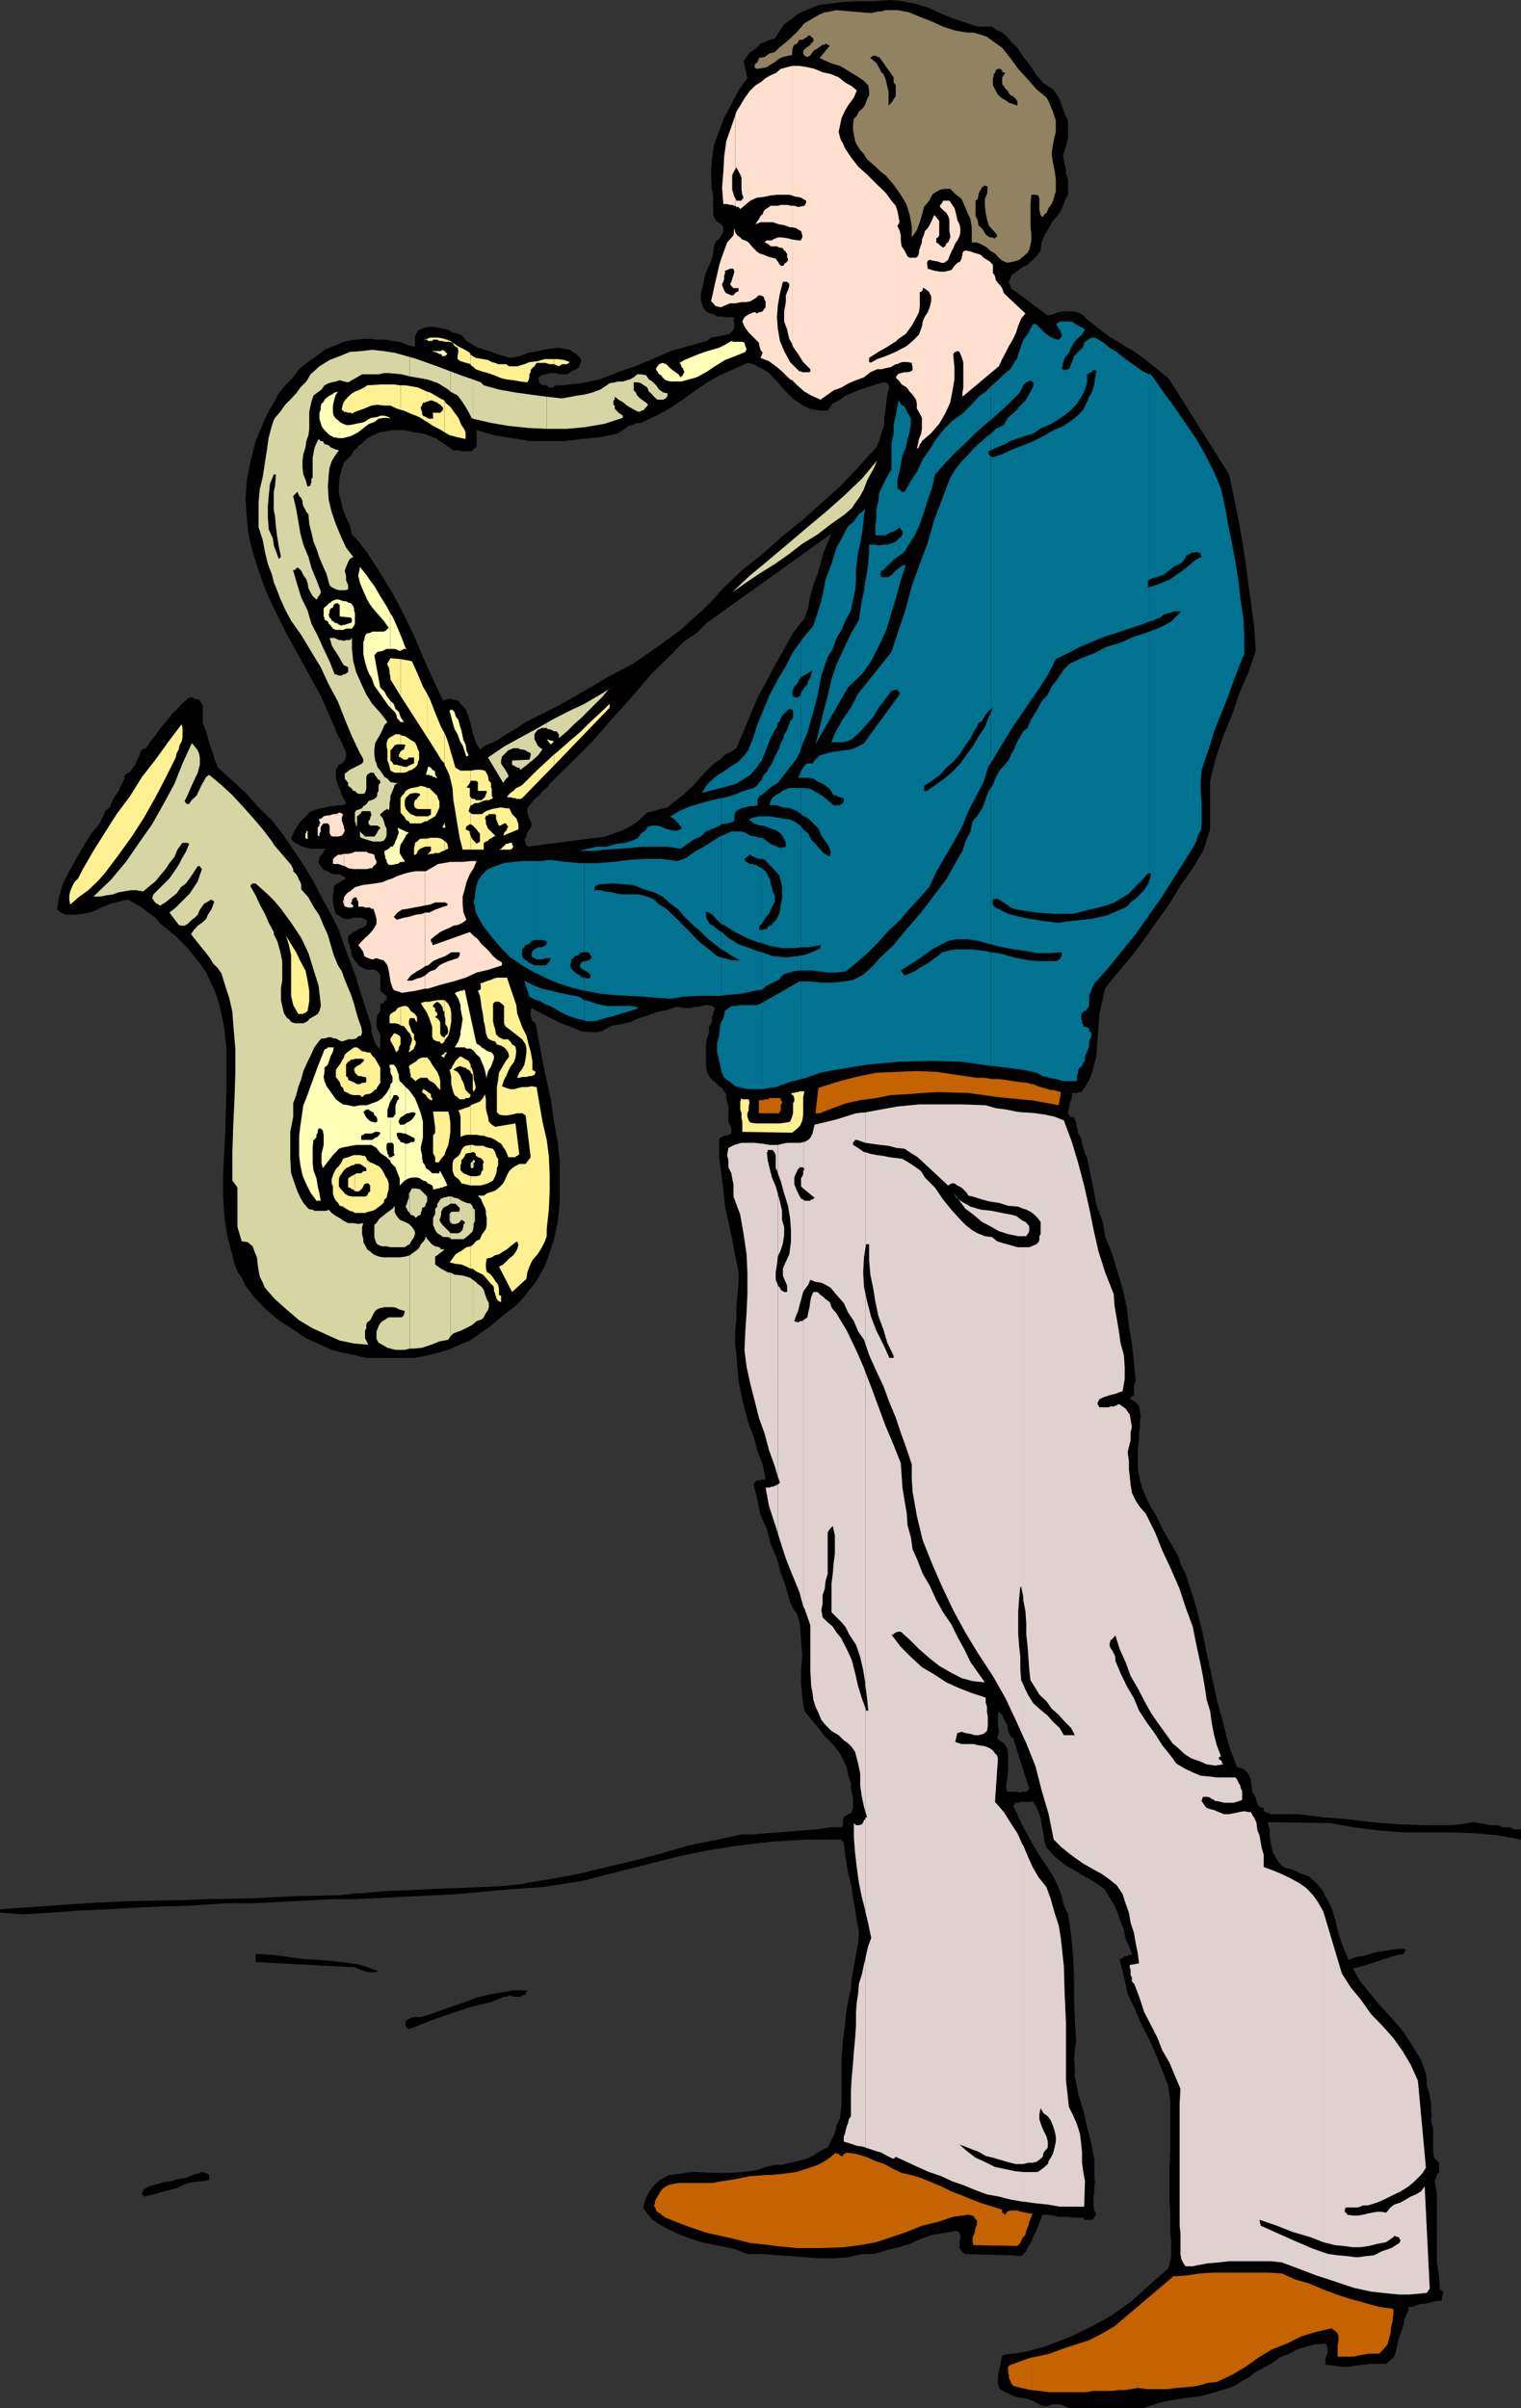 <svg xmlns="http://www.w3.org/2000/svg" width="360" height="570"><rect width="100%" height="100%" fill="#333333" stroke="none"/><path d="m40.602 518.203 1.199-.3 1.902-.903 1.7-.5 2.199-.2 1.898-.3v-1.2l-.297-.198-.402-.301h-.5l-.5-.2h-.2l-.3.2-1.7.5L44 515.5l-2 .3-1.398.5v1.903m0-1.903h-.2l-1.699.2L37 517l-1.7.5-1.398.703v.5l-.3.2v.5l.3.199.2.3 2.199-.5 1.699-.5 1.902-.5.7-.199v-1.902m0-65.098 5.5-.203 7-.5H59.8l9.601-.5 9.801-.5H84.5v-1.398l-4.297.5-10.3.199-10.102.5-10.098.199-9.101.3v1.403m0-1.403h-.7l-10.101.2-9.801.5-9.898.703-10.102.7v.8l5.3.399 6.7-.399 6.8-.5 6.903-.3 6.7-.403 7-.297h1.199v-1.402m0-229.001.699.5 3.101 3.102 1.5 1.899L47.301 228l1.5 2.203.902 1.899 1 2.199.899 2.402.5 1.899 1 4.8.5 4.801V258l-.301 10.102-.5 10.101v5l.3 4.598.7 4.8 1.199 4.5.5 2 .703 1.899 1 1.402.899 1.899 2.199 2.902 2.601 2.7L66 312.5l3.402 2.203 3.098 2.098 3.402 1.5L78.5 319.5l2.703.703 2.598.5.699.2v-89l-2.898-7.7-1.399-4.101-1.902-3.801-2.2-3.899-1.898-3.8-2.402-3.899-2.399-3.601-2.199-3.301-2.8-3.598-3.2-3.101-2.8-3.2L55 184.801l-3.398-3.098-.7-1.703-.5-1.7-.699-1.898-.5-1.699-.402-1.601-.801-2v-4l-.2-.5-.5-.7-.198-.3-1-.2-.5-.3h-.7l-.5.3-1.402 1.2L41.8 168l-1.198 1v51.8m0-51.8-.2.5-1.199 1.402L38 172.301l-1 1.5-1.398 1.699-1 1.602-1 .3-.399.7-.3 1-.5.898-.403 1-.5.703-.7 1-.8.399-.7.8.302.2-.5 1-.5.898-.5 1.203-.7 1-.5.7-.5 1.199-.402 1-1 .699-1.398 3.101-2 2.399-1.899 3.101L18 203.301l-1.598 2.902-1.5 2.899-.902 3.101-.5 3.098.902.699 1.2.5h2l2.101-.2 2.2-.5 2.097-1 2.203-.898 1.899-.5 2.199-.5 1.699 1 1.602.899 1.5 1.199 1.699 1.203 1.199 1.5 1.602 1.2 1 .898V169M84.5 465.902l1 .399.902.3.801.2h1.598l.8-.2-3.199-1.199-1.902-.5v1m0-1-1.398-.199-3.899-.5-3.601-.3-3.801-.2-3.598-.5-3.601-.5L61 462.5h-.2l-.3.203v1.7l22.602 1.199h.699l.699.3v-1m0-15.402 4.3-.2 9.903-.5 9.797-.5 9.602-.898 6.3-.5v-1.199l-.3.2-5.301.5-5.7.3-5.3.2-5.5.199-5.5.3-5.598.2-5.5.5H84.5v1.398m0-128.598 2.203.5H98l2.8-.5 2.7-.699 2.602-.703 2.699-1.2 2.402-1 2.399-1.698 2.101-1.399 2.2-1.902 2.097-1.7 2-1.5 1.602-1.601.8-1v-107l-.3-.797.3-.402v-27.399l-1.699 1.2-1.203.699-1.7 1-1.698 1.199-1.399.703-1.703.7-1.398 1-1-1.7-.7-2.203-.5-2.098-.5-1.699-.699-1.902-1.203-1.2-.5-.699-1.2-.3-.698-.2-1.399.2-.3.3-2.403-5.101-2.398-5.301-2.102-5-2.398-5-2.7-5.098-2.902-4.8-3.098-4.801-2.402-3.098v89.5h1l.703.297.7.402-.2 1-.5.5-.5.2-.902.3-.301.399v7.5l.3.699.903.5 1 .5h1.899l.699.402.699.801v3.797l.8.703.7.5v1l-.5.2-.2.5-.8.199v1.699l-.7 1-.198 1.402v1l.199.899L90 244.8v3.601l-.7-.699-.5-.703-.398-1.2-.3-1-.2-.698v-1.2l-.3-1-.399-1.199L84.5 232.3v-.399 89"/><path d="M84.5 220.3h-.2l-.698.302-.5.5-.7.398v1.5l.399.703v.7l.3.5v.5l.2.898.5.8.5.7h.199v-7.5m0-92.598-1.2-1.203-.5-2.2-.898-1.898-.699-1.699-.5-2.101-.5-1.899V115l.2-2.2.5-1.898.5-1.402 1.699-1.7.699-1.198.699-.5v-25.7h-.7l-2.398.5-2.402 1-2.2.899-1.898 1.5-2.101 1.402-2 1.7-1.399 1.898L67.703 91 66 93.102 64.8 95.3l-1.398 2.402-1 2.2-1.902 4.5-1.2 4.8-.898 4.598-.3 4.3.3 4.102.399 4.297 1 4.102 1.199 3.8 1.402 4.098 1.5 3.602 3.801 7.699 4.098 7.402 4.101 7.5 3.301 7.399.297 1 .703 1.398.7 1.203.5 1.399.5 1v1.199l-.301.5-.2.5-.5.402-.699.297-.703 1.203v2.098l.5 1.5.402.902.5 1.5.5.899.5 1.199-1 .3h-.699l-1.203.2h-1l-.7.3-1.198.2-.899.199-1 .3-1 .5-.703.903-.898.7-.801 1-.399.699-.5.699-.5 1-.5 1.199.5.703 1.2.7 1 .5 1.199.3.902.2h3.598l-.5.199-.2.5-.199.3-.3.399-.5.5v.5l-.2.5v.5l.5.699.7.902 1 .301.699.5.902.2h1l1 .5.7.5-.301.199-.399.199-.5.3-.3.2-.403.3-.5.2-.297.199-.203.5v1l-.2.703v1.899l.2 1 .203.699.297 1 .703.402.7.5.699.297H82.8l.8-.297h.899v-89.5m.001-21.6.3-.5.903-.7 1-1 1.2-.699 2.097-.902 2.902-.5h2.7l2.398.5 2.602.402 2.398 1 2.203 1.399 2.098 1.5h1.5l.699.199h2.102l.5-.5.5-.399.199-.5v-3.601l4.101 1.199 4.301.703 3.2.5V83.801l-1.5.5-2.102.402-1.5-.402-1.7-.5-1.199-.5-1.601-.5-1.7-.5-1.199-.7-1.5-.898-.902-1.203-1-.5-1.398-.297-1.2-.703-1.199-.2-1.203-.3-1.5-.2-1.2.2-1.398.5-.5.3-.199.403-.3.5-.2.5v2.399l-1.902-.5-1.7-.7-1.699-.199-1.699-.3h-1.902l-1.399-.2H86l-1.5.2v25.699m39.902 365.8.399-.8h-.399zm0-.8H121.5l-5.797 1-2.902.699-2.598 1-2.601.902-2.899 1-2.703 1-1.398.399-1 .3h-1.399l-1 .2-.402.3-.801.399v1.199l.3.3v.2h.2l.3.3 2.602-1 2.899-1.198 2.902-1 2.598-.899 3.101-1 2.7-.703 2.8-.7 2.899-1.198H120l.5-.301 1.203.3h1.5l.399-.3.8-.2v-1"/><path d="m124.402 446.902 3.598-.199 9.8-1.5 7.403-1.902 7.5-1.899 7.399-1.902 7.199-1.5 7.5-1.2 7.902-.898 8.098-.5H199l.703.7.297 2.601.402 2.7.5 2.597.7 2.703.3 2.598.5 2.601.399 2.7.5 2.601-.2 2.899-.5 2.601-.5 2.7-.5 2.898-.199 2.601-.699 2.899-.5 2.902-.203 2.598-.5 3.8-.297 3.899v11l-.402 3.402-.801 1.7-.398 1.898-.801 1.402-.899 1.899-1.699.8-1.902 1.2-1.5.699-1.899.5-1.902.402-1.898.5h-1.7l-2.199.5-1.902.7-1.899.3-1.902.2-2.2.199h-4.5l-4.597-.2-2.203.2-1.598.3-2 .2-1.902 1-1.2.902-1.398 1.7-1 1.699-.699 2.398 1 1.402 1.2 1.5 1.398.899 1.699 1 2.902 1.402 3.098 1.2 3.3 1 3.602.699 3.399.699 3.101 1.199h3.598l3.402.3 3.301.2 3.598.3 3.402.2h3.098l3.402-.2 3.297-.8h2.902l2.899-.898 2.902-.7 2.598-.8 2.699-1.2 2.602-.902 2.898-.5 2.902-.5.7.5.199.5v.703l-.2 1v1.399l.5.699.7.699 11 .3V424.103h-.899l-.3-1.399.3-1.703.2-1.898V415.5l-.2-1.7-.3-.5-.5-.698-.899-.5-.703-.7.203-.5.2-.699v-.703l-.2-1v-2.598l.2-.8.8.8.399.899.3.699.5.8.2 1.2.199.703.3.7.2.199V68.203l-.2-.703-.3-.5v-.5l.3-.5.2-.7V9.903l-.2-.3-1-1.2-.898-.699-1.203-.5-1.2-.902h-3.398l-3.101-1-2.899-1-2.902-1.2-2.598-1.199L217 1l-3.398-.7L210.5 0l-3.598.3h-3.8l-3.899.2-3.8.5-1.7.203-1.703.7-1.898.8-1.399.7-1.5 1.199-1.601 1.199-1.2 1.699-1 1.602-1.199.3-1 .5-1.203.399-.7.8-.898.7-1 .699-.699 1-.703.902.902 4.098-2.101 2.902-1.7 3.301-1.699 3.2L170.203 31 169 34.3l-.5 3.602-.2 3.399.2 3.601.3 1.2v4.601l.2.7.5.898 1.203.8.5.7V55l-.5.703-.3.7-.7.5-.5.699-.203.699-.2 1.699-.5 1.902-1 2-.5 1.598-.398 2-.5 1.902v1.7l.5 1.601.7 1 .898.5 1 .2.703.5h1.2l1 .199h1.898v.3h-.2l.2 1.2v.898l-.2.5-.8 1-.899.203-1.199.297-1.203.203-1.2.2-1 .8-4.3 1.2-4.297 1.199-4.3 1.898-4.102 1.703-4.098 1.399-4.3 1.699-4.301.902-4.602.5h-1.398l-.801.5h-.899l-.5-.5h-1l-.199-.203-.5-.297V90.5l-.203-.2v-1l.703-.5 1-.198.7-.301h1.699l.898.3h1.703l.5-.3.5-.399.7-.3.5-.2.699-.5.199-.699.3-.703-.3-.797-.899-.902-.8-.5-.7-.5-1.199-.2-1.703-.3-2.398.3-2.102.5-2.398.399-.7.3v20.403l.7.2h8.398l4.3-.5 4.102-.403 4.098-.797.703-.402 2.098-1.5.8-.2.7-.3.699-.2h.703l3.598-1.699 3.101-1.699 2.899-1.902 2.902-2.098 2.899-2 3.3-1.902 3.2-1.399 3.3-1.5 1.5.301 1.2.7 1.398.699 1 .699 2.102 2.199L186 92.703l2 1.899L190.102 96l1.5.703L192.8 97l1.402.203h1.7l1.199-1.703 1.699-.898 1.402-1 3.399-1.399 1.601-.5 2-.703 1.899-.5h.5l.199.203h.2l.3.297v.203l.2.5-.5 1.7-.2 1.898-.198 1.699-.301 1.703v1.899l-.7 1.898-.5 1.902-.699 1.5-4.101 4.5L199 115l-4.598 4.102-4.5 4-4.8 3.898-4.602 4.102-4.797 3.8-4.5 4.301-2.402 2.7-2.399 2.398-2.699 2.402-2.601 2.399-5.5 4L150 157l-6.2 3.3-5.8 3.403-6 3.399-6.2 3.101-1.398.7V198.3l.2-.301.199-.898.5-.801.5-.7v-.699l-.5-1.199-.2-.5-.3-.902v-1l.8-1 .899-1.2 1-.699.902-1.199 1.2-.902.5-.801 5.101-5 5-5 4.598-5.297 4.8-5.3 4.5-5.301 5.102-5 2.598-2.7 3.101-2.101 2.399-2.399 3.101-2.199 26.399-18.902-.899 2.101-1 2.399-.699 2.699-.703 2.402-1 2.598-.7 2.602-.5 2.699-.898 2.601-2.699 3.399-2.101 3.8-2.2 3.899-1.902 3.602-2.2 4-1.698 4.101-1.602 3.899-1.7 4-1.198.8-1.5.7-1.2 1.199-1.402.902-2.398 2.399-2.399 2.699-2.601 2.402-2.399 1.899-1.203 1-1.7.398-1.5.5-1.597.3-1.5 1.403-1.402 1.2-1.7 1-1.398.699-2 .699-1.902.699-1.899.3-1.902.2-14.7 1.902-.398-.699V306.5l.7-1 1.398-1.598 1.203-2 1.2-2.101.699-1.899 1.5-4.402.898-4.297.5-4.8v-9.301l-.5-4.801-.898-4.801-.7-5.098-2-9.3-1.601-8.7-.301-.5-.5-.199-.2-.703-.198-.5v-1.2l.199-.698L128 239.8l2.402 1.199 2.399 1.203 2.402.899 2.399 1 2.398.199h1.203l1.2-.2 1.199-.699 1.398-.699 2.203-.3 1.899-.5 2.101-.903 2.2-.7 2.199-.8 2.101-.398 2.399-.801 2.199.3h1.199l.902-.3h1l1.399-.399h1l.699.2.703.5-.203.699-.2.5v.5l-.3.402v1.2l-.2.5-.5.5v1.699l-.5 1.199-.198 1.402v5.098l.199 1.402.699 1.2.5.699.703.5 1 1 .7.398.5.8.5.7v.902l.199 1 .3.7v3.898l.399.902.3.7v1.199l-.699.3-.5.2h-.5l-.5.3-.5.2-.199.5v4.101l.5 3.801.5 3.797.399 4.102.8 3.601.899 4.098.699 3.8.8 3.899v2.902l-.3 2.801-.2 2.899v2.699l-.3 2.8v2.9l.3 2.703.2 2.598.3 3.601.7 3.399.703 3.101 1 3.598 1.2 3.102.898 3.398 1.199 3.102.703 3.3-.203.301h-.5l-.7.2h-.698l-.5.5-.2.5.899 3.8.699 3.399 1.5 3.3.902 3.598 1.5 3.402.899 3.399 1.199 3.3 1 3.602.703 1.5 1 1.399.5 1.699.2 1.402.199 3.098.3 3.601-.3 3.2v3.3l.3 3.399.5 3.101 1.399 1.899 1.699 1.902 1.703 2.2 1.899 1.898L198.8 415l1.199 2.402.402.899.301 1.5.2.902.5 1.2v1.199l.199 1.199.3 1.199v2.402l-.3 1-.2.2-.5.3-.5.2-.699.5v.199l-.203.3V432l-.297.5h-2.8l-2.903.5-3.098.203-3.199.297-2.8.203-2.903.2-3.098.3H175.5l-6.5 1.399-6 1.199-6.5 1.902-6.5 1.7-6.398 1.5-6.5 1.597-6.5 1.203-6.2 1v1.2"/><path d="m239.3 566.902 1.5.5 1.403.2 1.399.3 1.5.7.898.5 1 .398h1l.902-.398h2.2l.898.398 1.203.5H270.5l3.602-1.2 3.101-.698 3.399-.5 3.8-.5 3.2-.899 3.3-1 1.7-.703 1.398-1 1.5-.7 1.402-1.198 2.2-1.2 1.699-.902 2.101-1.5 2.2-.898 1.898-1 2.203-.7 2.098-.5 2.402-.199.297.399.203.5v1.5l-.203.398-.297.8v1.403l1.899.2 2 .3H319l1.902-.3 1.899-.2 1.699-.203h3.602l1.898-1.7.5-1.698.3-1.399.403-1.703.5-1.2.5-1.5.2-1.398.8-1.699.2-1.203h1l1.199-.5.699-.2h.902l1-.198 1-.301.899-.2h1l.199-.5v-.5l.3-.699v-.5l-.3-.199-.5-.3-.2-3.102-.5-3.301v-16.098l-.5-3.101.301-.801.2-.898.5-.5v-2.2l-1.2-1.199-.199-1.402v-5.5l-.3-1-.2-1.2.2-.898-.2-1.5v-1.402l-.3-1.5-.2-1.2-.5-1.601v-1.2l-.203-1.5-1.2-3.3-2.198-3.598-2.102-3.199-2.398-2.8-2.7-2.903-2.402-2.898-2.398-2.899-1.899-3.3 1.399-.301 1.699-.5 1.199-.399 1.703-.5 1.399-.5 1.5-.5 1.699-.5 1.402-.203.2-.2v-.3l.3-.2v-.3l-.3-.2H330.8l-1.7.2-1.5.3-1.601.2-3.398 1-1.7.203-1.699.7-1.203-2.801-1.2-3.399-.698-3.101-.899-2.899-.8-1.703-.7-1.2-.703-1.398-1-1.199-1.2-1.203-1.198-1-1.602-.5-2-.898-.898-.301-1-.2-.7-.5-.5-.5-.902-1.398-.797-1.402-.402-2-.301-1.899V433l-.5-1.7 14.902.2 5.5 1 5.598.703 5.703.5h11.5l5.797.2 5.5.5 5.5 1V433h-1.598l-1.199-.5h-1.5l-1.203-.5h-1.7l-1.198-.2-1.399-.3-1.402-.2-3.2.5-2.8.2h-6l-5.801-.2-6.2-.5-5.8-.698-6-.5-5.797-.7H300.5l-.2-.3h-.5l-.198-.2-.5-.199v-.8l-1-.2-.5-.703-.2-.7-.199-.8-.8-1.398-.2-1.399L296 421l-.5-1-.297-.5-.703-.7-.5-.198-1.2-.301-1.898-5-1.402-5.5-1.5-5.5-1.2-5.598-1.198-5.5-1.2-5.703-1.402-5.598-1.7-5.199-.698-2.203-1-1.898-.7-2.2-1.199-2.101-2.402-4.098-1.899-3.902-1.199-1.899-1-2.101-.902-2.2-.5-1.898-.5-2.402v-4.598l.3-2.601v-1.5l.2-1.2V336.5l.199-1.2-.2-1.398-.198-1-.801-1-1.399-.902.5-.5.5-.2v-2.398l.399-1-.399-4.3-.5-4.602-.699-4.098-.5-4.5-1-4.3L264.5 301l-1.2-4.098-1.698-4.101-.399-2.399-.5-2.101-1-2.399-.5-2.402-.402-2.2-.5-2.398-.5-2.402-.5-2.398-.5-1-.399-1.399-.3-1-.2-1.402-.699-1-.3-1.399-.2-1.199-.5-1.203-1-.2-.402-.8v-.398l.199-.801.203-1.2.297-.699.203-.699v-1h1.2l.3-.203h.7l.898-1.2 1-1.698.5-1.2.5-1.699.699-2.8.203-3.403.297-3.398.203-3.102.7-3.098.699-3.101 3.398-4.098 3.402-4.101 2.801-3.801 2.899-4.098 2.898-4.101 2.602-4.301 2.699-3.801 2.601-4.398 1.5-4.801v-11.5l1.399-5.5 1.699-5 2.102-5.098 1.699-5 2.199-5.101 1.703-5-.3-5.301-.7-5.301-.703-5-.7-5.5-.8-5.098-.898-5-1-5-1.2-5.601-12.5-19.899L276.5 89.5l-2.598-2.098-2.699-2.199-2.601-1.902-2.899-1.7-3.101-1.898-2.899-2.203-2.601-2.098-1-1-1.2-.5-.902-.199h-2.398l-1.2.2-1.199.5-1.203.3-8.7-6.5v342.899l.5.3 3.802 12-.399.5-.5.2H242l-.797.199-.402-.2h-1.5v109.7l2.402.199 1.2-1.2.5-1.198.699-.899.5-1.5.699-1.203.5-1.398 1-2.399H248l1.203.2 1.2.3h2.398l1.199.2h2.402l.2.5h1.898l.5-.5.203-.5.297-.2-.5-1-.2-1.203v-2.098l.2-1V517.5l.203-1-.203-1v-4.297l-.7-3.8-1-3.903-.898-4-1.199-3.898-.8-4.102v-1.898l-.2-2.102.2-2.2.3-2.198-.3-5-.2-5V468l-.203-5-.5-5.098-.7-4.8-1-2.102-.5-2.2-.898-2.398-1.199-2.402-1.203-1.898-1.5-2.2-1.2-1.902-1.198-2.098-1.2-2.199-1.199-2.203-.902-2.098-1-1.902.5-.797H241l.5-.203h2.402l.5-.2.899 1.403.5 1.2.5 1.398.199 1.199.3 1.5.2 1.402.203 1.5.5 1.399 1.5 1.699 1.598 1.402 1.5 1.2 1.902 1 1.899 1.199 1.699.902 1.902 1.2 1.7 1.199 1.199 2L263.8 451l.699 1.703.703 2.098.797 1.902.402 2.2.801 1.699.7 1.898-.301.203h-.399l-.3.297h-.7l-.203.203-.797.5-.203.2 1 3.898.902 4.101 1.7 3.598 1.398 3.3 2 3.903 1.602 3.598 1.5 3.8 1.398 3.602.5 3.797v11.3l-.2 4.102v7.7l.2 3.601v4.5l.203 1.5v3.598l-.203 1.402-.5 1.7-4.297 3.8-4.3 3.899-4.602 3.3-4.801 2.7-5 2.398-5.297 2.102-2.601.8-2.7.7-2.902.5h-.7v9.8"/><path d="m239.3 557.102-2.097.398-1 4.8v1.7l.2 1 .3.5 1.2.703 1.199.5.199.2v-9.801M239.3 65.3l.5-.5.5-.198.5-.5.7-.5.703-.5 1-.399.7-.8.5-.403.898-.797.5-.703.5-.7.199-1.898.703-1.699 1-1.703 1-1.7 1.2-1.398.898-1.402.699-2 .8-1.398V42.5l-.5-1.398v-1l-.3-1.2-.2-1-.198-1.199.699-2.101.5-1.899v-4.101l-.801-1.7-.7-1.902-.698-1.898-1.399-2L247 19.703l-1.7-1.902-1.398-2.2-1.699-2.101-1.402-2.2-1.5-1.398v55.399"/><path fill="#918261" d="m208.602 40.8 1 .7 1.898 2.203 1.703 2.399 1.399 2.398.699 2.402.5 2.598v2.703L217 54.5l.703-1.898.5-1.7.5-1.902 1.2-1.5.898-1.598.8-.5.899-.5 1-.199h1.402l1.2 1.2 1.5 1.199.699 1.601.699 1.7.703 1.5L230 53.8v3.601h1.203l1.2.5 1.199.7.699.699 1.199.7v-3.598h-.297l-.203-.199h-.7l-1-.703-.698-1.2-1-1-.2-1.198-.5-1V47.5l.5-.398.2-.801v-.399l.5-1 .3-.5.2-.199.5-.3.699.3-.2 1.7-.5 1.199v1.601l.2 1.7.3 1.5L234 53.3l1 1.199.5.5V21.102l-.5-.899V18.5l.203-.5v-.5l.297-.2v-7.198l-.7-.5-1.198-.899-1.5-.5-1.7-.5h-1.601l-2.899-.5-2.699-.902-2.601-1.2-2.602-1-2.898-1.199-2.7-.5h-2.8l-1 .301v11.5l2.898 4.098V19.5l.5.703v2.598l-.5.699-.5.8-.7.7v-3.398l-.3-1.2-.398-1.699-.5-1.203-.5-.398V40.8m0-23.698-.5-1-.7-1.2L206 13.703l.203-.203.5-.297h.7l.199.297h.5l.5.703v-11.5h-.7l-1.699.399-8.402-.7-1.2.301-1.398.2-1.203.5-3.598 2.097-1.699 2-2.203 2.102-2.098 1.699-1 1-1.402.402-1 .797-1.398.203v.2l-.301.8-.2.2-.3.199-.2.3v.5l.2.2.3.199 1.399-.2 1-.199.703-.5 1.2-.699 1-.8.898-.403 1.199-.297 1-.203v-1.2l.203-.698.297-.5.703-.301.2-.399.3-.5h.899l.3-.3.7-.399.199-.3h.5l.199.3.5.399v.8h-.2v.2h-.3v.199l-.2.3-.198.2-.5.3-.301.2-.7.699v.703l.301.5.7.297.5-.297h.199l.199-.5.3-.203v-.2l.5-.5h.2l.703-.5.297-.198.402-.301.301-.2h.5l.2-.3.5.3.5.2L194 13.703l1.402.7 1.7.699 1.699.5L200 16.3l1.602 1 1.198.7 1.5 1 1.199 1.203.203 1.2v1.199l-.5.898-.402 1.203-.5.797-1 .902-.5 1-.7.7-.199 1.398v1.203l.2 1.2.3 1.5.399.898.8 1.199.899 1 .703 1.203 2.2 1.899 1.199 1.199V17.1M235.5 60l.902 1 .801.703 1.2.5 1.597-.3 1.203-.403 1-.797 1-.902.399-.7.3-1.199.2-1v-1.199l-.2-2.402v-5l.2-2.2h1.199l.5.2.199.8v2.602l.3 1.2.5.5.2-.301.203-.399.5-.3.297-.7.203-.5.2-.203.3-.5.2-.2.5-1.198.199-1 .3-.7V42.5l-.3-2.2-.399-1.898-.3-2.101.3-2 .399-1.899.3-1.199v-2.601l-.3-1-.399-1.2-.5-1.199-.5-1.203-.5-.898-2.402-2-2.098-2.399L241 16.301l-1.898-2.598-1.899-2.402-1.703-1.2v7.2l.203-.7.5-.3h.5l.5.3v.5h.399l.3.2-.3.5-.399.5v1.601l.399.5.3.5.7.7.199.5.5.5.5.199.699.699.3.5v1l-.8-.297-1.2-.402-.698-.5-.899-.5-.8-.7-.403-.5-.5-1V55l.5.703v.2l-.297.3-.203.2V60"/><path fill="#027291" d="m127 236.703.703.2 1.2.699 1.199.5 1 .5L133.5 240l1.203.5 2.098.703 1.5.297v-4.797l-1.2-.8-2.199-.403-2.402-.5-2.098-.5-2.199-.5-1.203-.5v3.203m0-3.203-1-.398-1.898-1 1.199 3.8 1.5.801H127V233.5m0-3.098 2.402 1.2 2.899 1.199 3.101 1 2.899.699v-3.098h-.5l-.5-.5-.899-.5-.5-.5-.3-.199-.399-.5-.3-.703.3-.7v-.698l.399-.301.5-.5.699-.2.5-.5.5-.199h.5v-21.101h-.7l-3.898-.301-3.601-.5-2.102.3h-1v18.7h1.402l.801.203h.2v.797l-.5.402-.7.301h-.5l-.703.2v2.699h1.203l1.2-.301h1l-.301.699-.899 1H127v1.902"/><path fill="#027291" d="M127 228.5h-.5l-.898-.5-.5-.2-.5-.5-.5-.198-.5-.801v-1.598l.5-.5.3-.5.7-.203.5-.5.199-.297.699-.203h.5v-18.7h-3.398l-2.102.2-2.2.3-2.097.7-2 .902-1.402 1.5-.7 1.2-.3.898-.2 1.203-.199 1v.7l-.3 1.199.3 1 .2 1.398 1.699 3.102 2.101 2.699 2.2 2.601 2.199 2.2 2.8 1.898 2.899 1.703.5.2V228.5"/><path fill="#027291" d="m127 224.402-.5.301-.5.399-.2 1 .2.5.5.199.5.3v-2.699m11.3 17.098.5.203h2.102l2.2-.703 2.101-.5 2.2-.7 1.699-.5 2.101-.698-.902-.301-1.5-.2h-5l-1.2-.199-1.398-.3-2-.7-.902-.199v4.797m-.001-7h.2l3.602.703 3.101.297 7 .402 6.5.5 3.098-.5 3.601-.199h5.301v-9.101l-1-.301-1.402-1.2-2.7-2.101-2.601-2.7-2.598-2.597-2.699-2.601-1.703-1-1.2-1.2-1.597-.699-2-.5h-3.8L146 211.5l-1.2-.297-1.5-.203-1.198-.297h-1.399V210l.5-.5h.2l.5-.2h.5l2.597-.198 2.602.199 2.398.199 2.402 1 2.399.703 2 1 1.902 1.7 1.899 1.398L162 217l2 1.902 1.602 1.399L167.3 222l1.902 1.5 1.5 1.203v-4.101l-1-.7-.902-.8-.801-.399-.7-1.203-.198-.797v-.902l.699.199.5.3.5.403.402.5 1.5 1.5v-20.902L168.801 199l-2.2 1.402-2.199 1.2-2.101 1.5-1.899.699-3.902-.5h-3.598l-3.8.199-3.899.5-3.8.3H138.3v21.102h.902l.297.2.203.5.297.199v.5l-.297.3-.5.2-.703.199h-.2v2.203l.5.2.403.3.297.2.203.3v.7l-.5.199-.902-.2v3.098"/><path fill="#027291" d="M138.3 227.5h-.3l-.398.3-.301.7v.5l.3.203.399.297.3.203V227.5m0-26.098h1.903l3.098-.3 2.902-.2 2.899-.199 3.101-.3H158l3.102.5 1.699-1.2 1.402-1 1.7-.703 1.199-1.2 1.699-.698 1.601-.7.301-.3v-6.2l-2.203.5-2.598.7-2.402.699-2.398 1-2.399 1.402.2.297.5.203 1.199 1.2.199.5.3.199.2.5-.899.5h-1.199l-1-.301-.703-.2-1.2-.5-1-.199h-.898l-1 .2-.699 1-1 .699-.703 1-.7.402-2.198.797-2.102.203-2.398.7h-2.399l-2 .5-.902.199v.3"/><path fill="#027291" d="m138.3 201.102-1.198.3h1.199zm32.403 52.398.7 1.602 1.398 1 1.199 1 1.703.398 1.2.3h3.398v-20.398l-1.2.5h-3.898l-.902.2h-1l-.899.5-.8.699-.399 1.699-.5.902V253.5m0-11.598-.3 1-.2 2.2-.5 1.898v1.902l.5 2.2.5 2.101v.297-11.598m0-6.199 1.2-.203 3.597-.297 3.102-.703 1.398-.2h.3v-8.898h-.3l-2.598-1-2.601-.902-2.399-1.5-.8-.7-.7-.698h-.199v4.101l.5.2 2.098 1.398 1.902 1h-1.902l-1.899-.5-.699-.2v9.102m0-17 .5.2.399.199 2.398 1.5 2.703 1.398 2.598 1 1 .203v-3.101h-.7l.2-1 .5-.399V205.5l-1-.5-.2-.297h-.5l-.5-.203h-.699l-.199-.2-.5-.3-.3-.2-.2-.3.2-.398.5-.301.5-.5 1 .5.699.3.5.2h.699v-5h-.5l-1-.301-1.2-.2-1.199-.698-.902-.301h-2.398l-2.2 1h-.199v20.902m0-23.601 1.399-.2 1.699-.5v-.902l.199-1.2.5-.5 1-.5.902-.198 1-.301h1.2l.699-.2v-1.5l.3-.199v-.199l.2-.3.199-.2h.3v-3.601l-.3.199-.398.5-.5.699-.7.5-2.402.703-2.398 1-2.7.7h-.199v6.199m0-8.602 3.598-1 1.902-1.2 1.399-.898 1.5-1.699.898-1.402.3-.301v-11l-1 2.402-1.198 3.801-.5 1-.399 1.2-1 1.398-1.703 1.699-1.7 1-1.898 1.402h-.199v3.598m0-3.598-1.703 1.2-1.7 1.699-1.198 1.902 4.601-1.203v-3.598"/><path fill="#027291" d="M180.3 257.8h.2l1.5-.3 1.602-.2 3.398-1.198 2.602-.7v-23.101h-.399l-8.902 5.101v20.399M180.3 234.3l1.2-1 1.402-.698 1.5-.7.7-1 .898-.5 1-.199.703-.3 1.899-.2v-3.601l-.7.199-2.902.3-3.098-.3-2.601-.899v8.899m-.001-11.098 1.903.7 2.899.5h3.3l1.2-.2v-28.601l-.2-.2-1.402-1-1.2-.5-1.698-.199-1.2-.203-1.699-.297h-1.902v2.2l.902.199 1.2.5 1.5.5.898.699.5.699.3.703.399.797v.902l-1.2.301-.898-.3-1.199-.5-.703-.403-1-.797-.7-.402v5h.2l.5.199 3.402 3.602.399 1.5.3 1.199v2.902l-.3 1.399-.2 1.699-.5 1.199-.5.902-.699.5-.199.5-.5.2-.5.3-.203.5h-.5l-.5.2h-.2v3.101"/><path fill="#027291" d="m180.3 218.703.5-.8.403-.7.797-.902.402-1 .5-1 .5-.899v-1.5l-.5-.902-.199-1-.3-.898-.2-1-.5-1-.5-.899-.703-.5-.2-.203v13.203m0-25.5h-.698l-1.2.297-1.199.402 1.2 1 1.398.5h.5v-2.199m-.001-5 1.903-1.703 1.899-1.2 1.5-1.898L187 181.5l1.402-1.7 1-1.898.2-.8v-13.2.301l-.399.7h-.3v.199h-.5l-.403-.2h-.297v-.199l-.203-.3v-.2l.203-1 .297-.703.703-.7.5-1 .399-.5v-8.597l-1.899 2.598-1.703 3.402-1.898 3.098-1.899 3.601-1.402 3.399-.5 1.199v11l.699-1.7.703-1.898.7-1.699 1-1.902.5-.7.199-1 .5-.398.199-.8.5-.7.699-.703.5-.5.703-.2.5.5v1.403l-.203.5-.5.5-.2.7-.3.699-.2.699-.698 1L185.3 175l-.5.902-.399 1.2-1 2-.5 1.199-.5.902-.402.5-.5 1-.5.399-.5.8-.2.7v3.601m9.303 67.199 1.199-.3 3.402-1.2 3.598-.699 7.402-1.203 7.5-.7 7.399-.198 7.5.199 6.898 1v-26.899l-1.2-.3-3.3-.399h-3.598l-1.5.2-1.902.5-1 .898-1.2.8-.898.7-1.199.699-1.203.703-1 .7-2.398 1-.899-1.2 1.899-1.203 1.898-1.2 1.703-1.198 1.899-1.399 1.898-1 1.902-1 2-.402h2.399l2.8.402 2.7.797h.199v-37l-.5.703-.7 1.899-.698 2-1.2 1.898-1.199 1.402-.5 2.399-1.203 2.402-.7 2.2-1.398 2.398-2.402 4.3-2.898 3.801L218 216l-3.398 3.902-3.102 3.801-3.598 3.399-.699.898-1.203 1.203-.797.7-.902.8-2.2 1.2-2.398.398-2.601.3h-2.7l-2.601-.3h-2.2v23.101"/><path fill="#027291" d="M189.602 229.703h2.199l2.199.2 1.902.3H198l2.203-.3 2.598-2.102 2.699-2.399 2.402-2.402 2.399-2.7 2.601-2.398 2.2-2.601 2.398-2.598 2.402-2.703 1.7-3.598 1.898-3.3 2.102-3.602 2-3.598 1.601-3.902 1.7-3.297 1.898-3.601 1.199-3.899.5-.5v-12l-.5 1-.898 2.399-1.5 2.199-1.2 2.101-1.601 2.2-1.5 2.101-1.899 2-1.902 1.598-4.098 2.902h-.699V186l1.899-1.2 1.898-1.398 1.5-1.699 1.602-1.402 1.699-2 1.199-1.899 1.203-1.699 1-1.902.5-.7.399-1 .8-.398.399-.8.5-.7.5-.703.5-.5h.199v-60h-.2v-.2l-.3-.3v-.7l.5-.198v-3.899l-.5.297-1.598 1.402-1.699 1.5-1.703 1.899-1.398 1.402-1.5 1.899-1.2 2-1.902 5-1.898 5-1.5 5.3-1.899 5.098-1.902 5.203-1.399 5.297-1.699 5.102L211 154.3l-7.898 9.902-.7 1.399-.8 1.5-.899 1.398-1 1.402-.703 1.2-1 1.699-.7 1.5-.5 1.402h2.7l.902-.203 1.2-.5 1.699-1.5 1.699-1.898 1.703-1.899 1.399-2.402 1.5-1.899L211 163.5l1.203-.297h.2v.297l.3.203h.2v.7l-8.403 11.5-1.398.8-1.7.7-1.699.199-1.902.3-1.399.2-1.699.5-.703.199-1.2 1.199-.5.703h-1.198l-.7.5-.3.5-.5.7v1.699h1.699l1.199.199 1.203.8 1 .399.7.5 1 .703.699 1.2.199.3h.5l.199.2.8.3h.2l.5.2.203.199v.5l-.203.5-.297.199H199l-.2.3h-1.5l-1.398-1.199-1.199-1-1.203-.699-1.7-1-1.698-.203h-.5v6.203l.3.297 1.399.703 1.199 1.2 1.203 1.199.297.699.402 1 .5.699.5.703.5.7.5 1 .2.699-.2 1.199-1.5-.899-.902-1-1-1.199-1-1-.7-1.402-1.198-1-.5-.7v28.602h1.699l2.902-.5v.7l-1.402.699-1.2.5-1.5.5h-.5v3.601"/><path fill="#027291" d="M189.602 186.5H186.8l-1.7.703-.5.5-.5.2-.5.3-.699.5-.199.399-.3.5-.2.5v.5h1.7l1.398.5 1.699.199 1.703.699.899.703V186.5m.001-4.098-.2.5-.199.7-.3.5h.699v-1.7m0-5.3.5-1.399 1-2.203 1.199-4.297 1.199-4.5.902-4.8 1.5-4.403 1.2-1.898L198 151l1.203-1.898 1-2.399 1.2-2.203 1-4.797.199-2.203v-2.398L202.8 133l.3-2.2.5-2.097.399-2.402.3-2.2.2-2.199.3-1.402-1.5 1.203-1.198 1.7-1.399 1.199-1 1.898-1.703 3.102-1.2 3.898-1.398 3.602-.699 3.8-1 3.598-1.203 3.602-2.398 2.898-.5.703v8.598l.3-.2.899-.5.8-.5.7-.398-.301.899-.2.699-.5.8-.198.899-.7.703-.3.5-.5.7v13.199M234.5 252.3h.5l7 .903 1.602.297 1.699.402 1.5.801 1.601.399 1.5.3 1.899.5h3.101v-1.199l.301-.8v-.7l.399-.5.5-.402.3-.801.399-.398v-1l1-2.399v-1.402l.5-1v-1l-.5-.2v-.699l-.7-.3-.699-.2v-.5l-.3-.199v-.5l-.2-.703v-.7l.2-.5.3-.3.7-.398.699-1V235.5l.5-1 .199-.7.5-1 3.402-3.8 3.301-4.098 3.098-3.8 2.902-4.102.297-.5v-8.2l-.297 1-.902 1.403-2 2-1.2.899-.898 1-1.5.699-3.3 1.402-3.602.797-4.098.402-3.8.5-4.102-.5-4.098-.699-3.601-.902-3.399-1.7v-.3l-.203-.2v-1.199l.703-.199.7.2.8.5.7.5.699.398.5.5.898.3.8.2 4.5.699 4.102.3H254l3.8-1 2.2-.5 1.902-.5 1.899-.698 1.902-1.2 1.5-.902 1.598-1.7 1.5-1.5 1.402-1.597H272V149.5l-.797.3-2.8.903-3.403 1.5-3.098.899-2.902 1.5-3.098 1.199-2.902 1.402-1.398 1.5-1.2 1.899-1.5 1.898-.902 1.902-1.5 1.7-1.2 2.199-1.198 1.902-.899 2.098-1 .8-.703 1.2-.5.902-.5 1-.5 1.2-.7 1.199-.5 1.199-.698.902-1.399 1.5-1 1.7L235 185.8l-.5.699v37l2.703.703 2.797.5 2.902.399 2.7.5h2.8l2.899-.2v.899l-.2.3-.3.5h-.2l-.199.2-.5.199H246.5l-3.098-.2-3.402-.698-3.598-1-1.902-.2V252.3"/><path fill="#027291" d="m234.5 180.703 1.5-2.601 1.902-3.102 2.098-3.398 2-2.899 2.102-3.101 2.199-3.102 1.902-3.098 1.7-3.402 2.898-1.398 2.8-1.5 2.899-1.2 2.902-1.199 2.899-.902 2.902-1 2.797-.899 2-.8V139h-.297v-1.5l.297-.2V88.603l-1.5-.7-1.398-1-1.7-1.199-1.402-1-1.7-1.402-1.698-1-1.7-1.399-1.699-1h-.703l-.7.301-.698.5-.5.399-.2 1-2.199 2.199L254 85l-.297.703-.203.5-.297.899-.402.3-.801.2-.7-.2.302-1.5.398-1.199 1-1.203.5-1.2.703-1.198.7-.899 1.199-1L256.8 78l-.7-.5-.898-.398-.8-.5-.7-.5H250.8l-.899.699.5.5.2.5.199.199.3.703.2.5v.5l-.7.7-1-.2-.699-.3-.699-.403-1-.797-1.902-1.902-.7-.2-.699 1.2-.699 1.402-1 1.2-.5 1.5-.5 1.398-.402 1.402-.801 1.2-.898 1.5-1.5 1.199L236.203 90l-1.402 1.203-.301.297v7.902l1.703-1.5 2.598-2.402 2.402-2.398.297-.399.203-.5.297-.5.203-.5.5-.5.2-.203.5-.2.5-.3.199.3h.3v.2h.2v.703l-.5 1.2-1.399 2.398L241.5 96l-1 1.203-1.2 1-.898.899-.8 1.5-1.899.898-1.203 1.203v3.899l1-.5 1.203-.5 1.2-.5 1.199-.7 1.398-.5 1.203-.402 1.5-.5 1.2-.297 2.097-1.402 2.402-1 2.2-1.399L253 97.5l1.703-1.7 1.399-2.198.5-.899.5-1.5.199-.902v-1.7l.5-.3.5-.2.5-.5h.402l.297.301-.297 1.598L259 91l-.5 1.703-.7 1.2-.698 1.597-.7 1.5-1.199 1.203-1 .899-2.402 1.699-2.399 1-2.402 1.402-2.398 1.2-2.399 1-2.402.898-2.598 1.199-2.402.8v-.3h-.301v60l.5-.5-.5 1.203v12"/><path fill="#027291" d="m234.5 91.5-1.2 1.203-1.698 1.2-1.2 1.398-2.601 2.601-2.399 1.7-1.902 1.898-1.898 2.402-1.5 2.399-1.7 2.402-1.199 2.7-1.601 2.398-1.5 2.601h-.7l-.5-.5h-.199v-.199h-.3V113.5l.5-1.898.3-1.7.399-2.101.8-1.899.399-2 .5-1.601.3-2v-1.2l-.3-.699-.5-.699-.2-.5-.5-.902-.699-.5-.5-.7-.199-.5-.3 1.7-.403 2.101-.5 2.2v2.101l-.5 2.2v6.199l-1.2 2-.698 1.398-1 2.203-.2 1.899-.5 2.101v1.7l-.199 2.199v2.101h2.399l.699-.402.5-.301.699-.2.902-.5.5-.5.7 1v.7l-.2.203V127l-.699.5-.703.703-1.2.5-.8.2h-.898l-1.2.199-1-.2h-1.199v2.2L205.5 133l-.297 2.602-.402 1.898-.301 2.402-.5 2.2-.398 2.398-.301 2.203-1.899 3.297-1.699 3.602-1.703 3.601-1.2 3.598-.898 3.902-1 3.797-.902 3.8-1 3.903 7.703-13.5 1.7-1.601 1.597-1.5 1.203-1.7 1-1.402 1.899-3.797 1.699-3.601L211 145l1.203-3.898 1-3.801 1.2-3.598-1 .2-.5.5-.7.5-.703.699-.5.5-.7.5h-1.698l-.2-.5v-.5l.2-.5.5-.2.699-.699.199-.3.3-.2 1.2-1.203 1.402-1 1.2-.898.699-1.2 1.699-2.699 1.203-2.601 1-2.899.899-2.902 1-2.801.699-3.2 2.199-2.398 2.402-2.601 2.598-2.399 2.402-2.402 2.7-2.398.898-.7V91.5m37.5 125 2.602-3.598 2.601-4.101 2.7-4.301 2.597-4.098.703-1.402.297-1.2.703-1.198.2-1.2v-5.3l-.2-2.899v-2.402l.2-2.399.8-2.601 1.2-3.399.898-3.101 1.199-3.098 1.203-2.902 1.2-3.098 1.199-3.402 1.199-3.098 1.199-2.902V150.5l-.2-4.098-.698-4.5-.5-4.601-.7-4.301-.8-4.297-.899-4.402-.703-4-1-4.598-1.7-4.101-2.097-4.102-2.203-3.797-2.598-3.8L277.703 96l-2.601-3.598-2.7-3.8H272V137.3l.203-.2.7-.3 1-.2.699-.3.699-.2.699-.5.8-.699.7-.5.703-.5 1-.402.7-.5.5-.7.398-.8.8-.398.399-.301h.8l.403-.2.297.2h.5l.203.5.2.5-1.403.699-1.398 1.203-1.5 1.2-1.7 1.199-1.402 1-3.398 1.398-1.602.5v8.102l.902-.2 1-.5.7-.199.699-.703 1-.297.902-.203.797-.297h1.602l-2.399 2.399-2.8 1.5-2.403.898v57.203h.402l-.199 1.399-.203.199v8.199"/><path fill="#fff091" d="m41.602 179.3-2.399 4.802-2.402 4.601-2.7 4.797-2.898 4.5-3.101 4.3-3.301 4.403-1.7 1.899-2.199 2.101-2.101 1.5-2.2 1.899-.199-1.2v-1l.2-.902.5-1.2.5-1 .898-.898 1-2 2.602-4.5 2.699-4.3 2.8-4.399 3.2-4.3 2.8-4.5 3.2-4.102 3.101-4.301L43 171.402l.203.899v2.199l-.203 1-.5.902-.2 1-.5.899-.198 1M72.8 239.3l-.3.2-.2.3h-.5v.2h-1.198l-1.2-2.098-.5-2.199v-9.601l-.5-2.399-.699-2.203 1.2 2 1.199 1.902 1 2.098 1.199 2.203.5 2.399.402 2.398v2.402l-.402 2.399M190.402 258.3l-.3 1.403v4.098l-.2 1.402-.5 1.2-.699.699-1.203 1-11.797-.2v-2.199l-.203-1.203v-1l-.297-.898v-1.899l.297-.8.203.3h1.5l.2.7-.2 1v.898l-.3.699v.8l.3.903.399.5 1.199.2h5.8l1.399-.2 1-.203.203-.5.297-.7.203-.8v-2.398l.297-.399v-.8l-.297-.7-.5-.203.297-.297h.5l.402-.203h.5l.301-.2h1.2M84 287.102h2.402l.801-.301.899-.2.699-.3.5-.399.699-.5.8-.699.2-.8.5-.403.203-1 .297-1v-1.398l-.297-1-.5-.7-.203-.5-.5-.902-.5-.7-.398-.3-.5-.2-.5-.3-1-.398-.7-.5-.199-.5-.3-.5H86l-.797-.2H84v2.098h1.203l.5.3.297.2.402.3.301.2v.703H86l-.5.5h-1l-.5.2V282h.8l.403-.2.5-.5.297-.5.203-.5.5-.198h.5l.399.5V282l-.399.3-.3.7-.5.203H84v3.899m0-3.899h-.7l-.898-.203-.8-.5-.399-.5-.5-.5-.5-.7v-1.698l.2-.7.5-.699.5-.703.5-.5.5-.2.898-.5h.5l.199-.3v-2.098h-.2l-.698.2-.7.3-.8.2-.399.199-.5 1-.5.699-.703.703-.5 1-.2.5-.3.899v1l.3.699v1.699l.2.703.203.5.297.5.5.5.402.7.801.199.7.5.898.5.8.199.399.3v-3.898"/><path fill="#fff091" d="m84 277.902-.398.301-.5.2-.7.5v2.199h.399l.3.199.2.199h.3l.399.5v-4.098m0-18.699h1.203l.5.5.5-.5.5-.203h.5l.7-.297.5-.402.199-.301.5-.2.199-.5.699-1v-3.597l-.398-.703-.5-.898-.5-.801-.5-.399-.5-.8h-.7l-.5-.2H86l-.5-.199-.297-.3-.703-.5H84v2.699h1.703l.5.199-.203.5-.297.199-.5.5-.703.3-.2.2-.3.203v1.2l.8.8h.7l.5.2h.402l.301.199v1l-.5.199h-.5l-.5.3H84.5l-.5-.3v2.902m0-2.903-.398-.198-.5-.2-.7-.3v-.5l-.5-.399V252l.5-.7.399-.198.3-.301h.5l.399-.2v-2.699h-.2l-1.398 1-.8.7-.2.699-.5.8-.5.899-.402.5-.5.703v1.7l.5.699.402.5.301 1 .5.398.2.8.5.2.5.203.398.297.8.203H84v-2.902"/><path fill="#fff091" d="m84 252.703-.2.297v.203l.2.7v-1.2M84 97.5l.8-.297 1.403-.5 1.7-.703 1.398-.2L91 96h1.402l1.5.703.899.297v-5.797L93.203 91H90l-3.098.203-.699.5-1 .5-1.203.5V97.5m0-4.797-.7.399-.898.8-.8.899-.399.699-.3 1.203V97l.3.203.2.297h.5l.5.203h.699l.199.2L84 97.5v-4.797m10.8 154V245.5l-.198-.2v-.198h-.2l-.3-.301h-.2l-.3-.2h-.399l-.3.5-.5.7v.5l.5.902.3.5.399 1 .3.399.2-.399.3-.3v-.5l.2-.403.199-.297v-.5m-.001-4 .802.2.398.5.5.699.5.5.203.5.297.699v.5l-.297.902-.203.5v.5l-.2.5v.399l1.2-.899v-.3l.203-.2v-.203l.2-.297v-.703l-.2-.2L98 246v-1.2l-.5-.5-.297-.898-.203-.5-.2-.5v-.699L97 241h1l.203.203.2.5.3.2v-1.2l-.3-.402-.2-.301-.703-.5-.297-.2-.402-.698-.301-.301-.5-.2h-.398l-.801.2v4.402"/><path fill="#fff091" d="m94.8 238.3-.698.302-.5.699-.399.199-.8.5-.2.5v1.703h1.399l.8.2.399.3v-4.402M94.8 192.3l.302.403.5.5.199.297.199.402.3.301.5.2.2.5h2.602l1-.5h.5v-1.2h-2.7L98 193l-.797-.297-.902-.902-.301-.5-.2-.7v-1l.2-.699 1-1 1-.199h.703l.7.2v.3l-.5.5-.2.399-.5.3-.203.7v.5l.203.5.2.199.5.199h2.199v-5l-.301-.2-1.2-.3-.898.3-1.203.2-.7.203-.8.5-.398.7-.5.5-.301.5v3.398m-.001-9.399h.802l.699-.199.5-.3.699-.2.703-.5.5-.5.2-.5v-.402l.3-.5v-1.899l-.3-.5-.2-.699-.5-1L97 175l-1-.7-1.2-.3v2.203h.802l.398.2-.2.3-.198.7-.5.199-.301.3v1.399l.8.5h.7l.5-.5H98v1.402l-.797.297-.402.203-.5.297h-.7l-.8-.297v1.7"/><path fill="#fff091" d="M94.8 181.203h-.398l-.5-.203h-.699l-.3-.5-.5-.5v-2.398l.5-.5.3-.399.2-.3.5-.2h.898V174l-.2-.2h-1l-1.199.7-.402.203-.297.5-.203.7v.8l.203.899V180l.297.703.203.797.2.902 1 .5H94.8v-1.699"/><path fill="#fff091" d="m94.8 177.902-.198.2v.199l-.2.3v.5l.399.2v-1.399m-.001-13.199 6.302 9.797v-10.297l-1-1.703-1.2-2.898L97.5 156.5l-2.7-.5v8.703"/><path fill="#fff091" d="m94.8 156-2.398-.2-.402.7-.297.5v.5l.297.402.203.801v.7l.2.699v.699l2.398 3.902V156M94.8 97l.802.203 1.601.7 2 .8 1.899 1.2v-1l-.301-.2-.7-.3-.199-.5V97.5l-.3-.797v-.402l.3-.301v-.2l.2-.3v-.2h.5l.199-.198h.3v-2.399l-2.199-1-2.902-.5h-1.2V97m6.302 162.703.5.5.398.2h.3v-.5l-.3-.2V259l-.398-.297-.301-.203-.2-.2v1.403"/><path fill="#fff091" d="m101.102 258.3-.5-.3-.5-.2-.2.7.2.203.5.297.199.203.3.5v-1.402m.001-3.199.199.3.5.5.5.2.699.5.5.699.203.199.297.3.203.2v-2.098l-.203-1-.5-1.199-.5-.703-.7-1-.5-.898-.698-.801v4.8m0-4.801h-1.2l-.699.302-.3.199-.5.5-.403.199-.797.5-.402.3v.403l.199.5v.5l.203.7v.5l.297.199.5.5.402.3.5-.5h.301l.2-.3h1.699V250.3m0-10.5.199.5.3.7.399 1.203.3.899v2.398l.2.3v.2l.5.3.5.2h.5l.402.5h.301l.5-.5v-1h-.3l-.5-.398-.2-.5v-2.7l-.5-.699-.703-.5.5-.402v-.5l-.5-.5v-.7l-.5-.3v-.399l.5-.5.5-.3.703.5.5.699.2 1 .3.199v-2.797h-1.5l-1.203.2-.898.199h-.5v2.699m0-2.699h-.5l-1 .3.5.899.699 1 .3.5v-2.7m.001-36.699H102v1l-.2.2h-.198v.3l-.301.2v.199l.5-.2h.699l.5-.199h1l.402-.3.5-.2h.301V199l-.8-.5-.7-.2h-1.902l-.7.2v1.902"/><path fill="#fff091" d="M101.102 198.5h-1.5l-.399.203-.5.5-.5.297v.402l-.203.801v1.598h.402l.301-.399.2-.5.5-.5.5-.199.699-.3h.5V198.5m0-4.098.199-.199.5-.3.699-.403.5-.297.5-.902.203-.5.297-.7v-1.5l-.297-.5-.203-.699-1.2-1.199-.698-.703h-.5v5H102v1.203l-.2.297h-.198l-.301.203h-.2v1.2m.001-19.903 2.398 3.8.902 1.5.801.903V173.5l-.8-1.398-1.403-3.399-1.2-3.101-.698-1.399V174.5m0-74.598 1.398.899 1.902 1 .801.5v-7.5l-1-.5-2.402-1.399-.7-.199v2.399l.7-.301h.5l.699.3.5.2.203.199.5.3.5.5.2.403-.2.5-.3.297-.2.203H102.5l-.2.2h.2v1.199h-.898l-.5-.2v1m0-19.5.199.301h1l.199-.3h1l.5.3h.703l.5.2v-.7l-1.5-.3h-1.902l-.7.3v.2"/><path fill="#fff091" d="m101.102 80.203-1 .2h1zm4.101 193.199.2-.699.699-1.703.3-1.7.2-1.398v-2l-.2-1.601-.3-1.2h-.899v10.301m0-10.3H102.5l.5 3.8v1.2l-.5.699v4.101l.5 1v1.2h.703v.199l1-1.399.5-.5v-10.3m0-12.802v-.398h.2v-.3l.5-.5h-.7v1.199m0-.899-.3.2h-.2l-.3.3.3.2.2.199h.3v-.899m0-2.902.2-.5.699-.898.3-1 .2-1.2.199-1v-2.101l-.2-1.2-.5-1-.898-.898v3.598l.2.902v1.2l.5.699.199 1.199-.2.3v.2l-.5.3v.2l-.199.199v1m0-45.098.2-.3.699-.2-.2-1.199-.699-.703v2.402m0-20.699V181l.7 1.402.5 1.2.699 2.898.199 2.902.5 2.899.5 3.101.5 2.899.699 2.8h1.902v-3.3l-.199-.5v-.5l-1-.5.2-.7.8-.5h.2V192.5l-.5-.5.3-.898.2-.5v-1.899l-.2-.3V186.5h-.3l-.5-.2.5-.5.3-.5.2-.5v-2.398H109l-1.2-.699-1-3.402-.898-3.098-.699-1.703v7.203m0-78.403 1.2.7 1.898.5 1.902.402V102.5l-.203-.7-.297-.5-.5-.698-.203-.5-.2-.5-.3-.7-.898-1.199-1-1.402-1.2-1-.199-.5v7.5m0-21.399h1.2l.699.2.5.8.699.399.199.8-.2 1.2V85l.7.5.703.203.7.2 1 .3v.2V84l-.2-.5-1.5-.898-1.402-.7-1.7-1.199-1.398-.5v.7m6.199 219.397h.5l.899.7 1.5.703.902 1 1 1.2.5.398.2.5v.699l.3.8.2.7.199.5.3.402.7.301v-1.5l-.5-.203v-1.398l-.2-1-.5-.7-.699-1-.5-.699-1-.703-.203-1v-.898l.203-1.2 1.2-.3.8-.5.899-.2 1-.699.898-.5.8-.703.903-.7.7-.5.3.903-.3 1-.403.7-.5.699-1 .8-1.398 1.399-1 .5 3.101 6 3.399-3.098.199-1.5.5-1.402.699-1.5 1.203-1.399.797-1.199.902-1.703.5-1.398v-1.7l.5-4.601.2-4.301v-4.098l-.2-4.3-.5-3.801-1-4.301-.699-4.098-.703-4.101-1.2-.2-1 .2h-1.198l-.899.199-1 .3h-.902l-1-.3-1-.398.5-1.5.5-.899.5-1.203.5-1 .902-1.2.297-1 .203-1.398-.203-1.199-.297-.203-.5-.297-.402-.703-.301-.2-.2-.3h-1.198l-1-.5-.7-.7-.199-1.198-.3-.899-.2-1v-4.101l.5-.5h.899l.699.5.5.5v4.101l.3.7 4 3.097.801 1.203.2 1v.899l-.2 1.5-.3 1.398-.5 1-.7.902-.5 1.2h.5l.7-.2h1l.699-.199h.5l.699-.3.3-.7-.8-.5v-2.101l-.398-2.2-.5-1.699-.5-2.101-1-2-.7-1.899-.5-1.402-.199-1.899-2.203-6.5h-2.398l-.7.2-.699.3-1.203.399-.7.3-.698.2.199.3V234l-.2.3-.5.2.5 1.203.2 1.399.199 1.5.3 1.398.2 1.703.3 1.2.2 1.699.5 1.199.902.5.801.199.399.703 1 .297.699.402.5.5.5.7.199 1-.898 1.199-.801 1.402-.7 1.2-.199 1.699-.3 1.699v6l.3.199.2.3 1 .2H120l1.203-.2 1.2-.3h1.199l.8.5 1.2 9.902-1.2 1.598h-1.5l-.902.5-.797.5-.703.703-.5 1-.398.899-.5 1-1 1-.5.398-.399.3-.5.2-1 .3-.5.2-.703.5h-1.398l.699.703.199.5.3.7.5 1 .2.699v.699l.203 1v1.601l-.203 1-1 1.399-.398 1-1 .5-.5.699-.7.5v5.3"/><path fill="#fff091" d="m111.402 295-1 .203-.699.5-.703.5-.5.2-.7.5-1 1.398-.398.5 1.2.3 1.601.2 1.2.5 1 .5V295m-.001-14.398h2.399l1-.301.699-.2 1.203-.699.5-1 .2-.5.199-.902v-.5l.3-.7v-1.5l-.3-.398-.2-.5-.199-.699-.5-.8-1-.2-.703-.203-.7-.297h-1.698l-.7-.203h-.5v1.902h.2v-.199h.5l.3.2.2.199v.5h.199l.3.3.7.2.5.5.199.5-.2.398v1.5l-.3.203-.2.7-.198.3-.801.2h-1.399v2.199"/><path fill="#fff091" d="m111.402 278.402-.5-.199-.699-.3-.5-.2L109 277v-1.2l.203-.5v-.698l.5-.5.297-.5.203-.5.7-.2h.5V271h-.2l-1 .203-.5.297-.5.703-.203.7-.5.699-.7.5-.5.5-.198.898v1.5l.199.703.3.7.7.5.5.5.402.699 1 .199 1.2.3v-2.199m-.001-9.8h1.399l1 .199h.699l.703.3 1 .2 1 .5.7.5.699.402.5.797.5.703.398.899.3.8h1.7l.203-.3h.2l.3-.2.2-.3-.903-7.2-4.797.801-.8-.5-.7-.703-.203-1.2-.297-1-.203-1v-2.097l-.2-1.203-.5.902-.698.801-1 .399-.7.3-.5.2v7"/><path fill="#fff091" d="m111.402 261.602-.199.3-1.203.399-.797.3-.703.2.3.699.2.8v4.802l.703-.301.7-.2h1v-7m-.001-7.699.5.5v3.399l.2.699.5-1-.2-1.2-.3-.898v-.699l-.2-1.203-.3-.797-.2-.203v1.402"/><path fill="#fff091" d="M111.402 252.5v-.5l-.5-.898-.902-.5-.797-.5h-.402l-1 1-.2.398-.5.8-.3.7-.399.203.2.7.199 1v1.699l.3 1.199.2.699.3.703.899.7.3.3h1.2l.203-.3h.7l.3-.2.2-.5-.5-.5-.7-.703-.203-.7-.297-1-.5-.898-.203-.699-.7-1-1-.5 1-.703h.2l.5-.2.203.2h.297l.203.203h.5l.2.297.5.203.5.5v.2-1.403m-.001-51.398h3.098V199.5l.5-.297.5-.203.203-.297.7-.402.5-.301.5-.2h-.2l-1.5-1.5-.203-.198-.297-.7-.203-.5v-.699l-.2-.5.2-.5.203-.203h.297l.203-.297h1.5l.2.297v.902l.199.301v.2l.3.5v.199l.2.3h.5l.199-.3h.3l.2-.2h.5l.199.5.3.2-.3.5v.199l-.2.3-.5.5v.2l-.198.5 3.601-1.5v-1.2l-.3-.898-.2-.5-1-1-.402-.902-.301-.5h-.7l-1.198-.2-1.2.2-1 .199-1.402.5-1 .703h-2.098l-.5-.203v2.602l.5.3.899.899.3.5.5.5v1.902l-.5.297-.3.203-.2-.203-.199-.297-.3-.203-.2-.297-.3-.402-.2-.301v3.102m0-10.5h.2l.8-.5h.7l1.199-.5.699-.2h.703l1-.5-.3-.5v-1.699l-.2-.402v-1l-.5-.5-.203-1.2-.297-.5-.203-.398-.2-.3-1-.2h-1.198l-1.2.2v2.398h1.2l.5.3v2.102h2.101v.5l-.203.2v.3l-.2.2v.3l-.3.2-.5.5h-1.398l-.2-.301h-.5l-.3-.2h-.2v1.7m0-104.2.7.5.5.5 1.398.5 1.5.399 1.402.5 1.7.699 1.199.3 1.699.2 1.703.3 1.598.2.3-.5.2-.7v-.698l.3-.5v-.5l.399-.5.5-.399.5-.8h2.203l.899.3h1V85h-2.2l-1.699.5-1.902.203-1.2.5-1.699.5H120.5l-.7-.5h-1.898l-.699-.3-.8-.2-.903-.5-2.898-.5-1.2-.703v2.402m19.7 94.801L144.3 167.5v-.898l-2.2 2.101-2.398 2.2-2.402 2.398-2.598 2.199-2.703 2.402-.898.7v2.601"/><path fill="#fff091" d="m131.102 178.602-1.5 1.398-2.602 2.402-3.398 3.399-.899.5-.5.199-.703.703-.7.5-.5.5-.3.5h.8l.7.2h.5l.203.199h1l.399-.2 7.5-7.699v-2.601m0-92.399 1.199.5.699-.5h1.203l.7-.5-1.403-.5L132 85h-.898v1.203"/><path fill="#d6d6a4" d="m200 121.703-3.398 2.399-3.102 2.398-3.598 2.203-3.101 2.399-3.399 2.398-3.402 2.102-3.297 2.199-3.402 2.402 4.101-3.902L182 132.5l4.5-3.797 4.602-3.902 4.3-3.598 4.301-3.8L204 113.3l3.602-4.301-.7 1.703L206 112.3l-.797 1.5-.703 1.902-.898 1.7-1 1.398-1 1.5-1.602 1.402M64.8 307.203l.5.5 2.7 2.399 2.8 2.398 3.2 1.902 3.3 1.5 3.102 1.399 3.399.699 3.402.3-.3-.5-.2-.5-.3-.5v-1.898l.3-.5v-.902l.2-.5.699-.5.3-.5.2-.5.5-.898.199-.301.5-.399.699-.3 1-.2h2.203l.7.2.5.3 1.398.399-.2 1-.5.5H92l-.797.5-.703.402-.5.5-.398.7-.301.8-.2.399v1.699l.2.5.3.5L91.704 319l1.899.5H95.8l1.199-.297v-22.101l-1 .3-1.398.2H90.8l-1.2-.2-1.199-.5-.8-.699-.7-.5-.5-1L86 294v-.7l-.297-1.198v-1.7L86 289.5l-1.2.203-1.198-.203h-1.2l-1-.5-.699-.5-1.203-.7-1-.698-.7-.801-.5.3h-2.898l-.402-.3h-.5l-.5-.2-1.2-1.398-.698-1.203-.7-1.5-.5-1.398-1-2.899-.199-3.402v-6.399l.7-3.601v-3.2l.699-1.898.5-1.902.699-1.899.5-1.902 1-2.2.699-1.398.902-2 1.2-1.601.5-.5h.699l1-.301h.5l.699.3h.5l.902.5.5.2.7-.2.8-.3h.899l1-.2.5-.5.699-.198.203-.801-.203-1.2-.7-1.898-.5-1.703-.5-1.898-.698-2.102-.7-1.7-.8-1.898-.7-2L80 228.5l-1-2.398-.7-2.399-.698-2.402-1-2.2-1-2.398-1.399-2.101-1.203-2.2-1.7-1.902v-1l-.198-.7-.301-.5-.399-.898-.3-.5-.7-.699v-.5l-.5-1-2.402-2.8-1.7-2v13.199l1.7 2 2.402 3.3L71.301 222 73 225.602l1.203 3.898 1.2 3.8.5 4.302v.699l-.301 1-.399.699-.8.5-.403.203-.797.5-.402.5-1 .5h-1.899l-1-.3-.5-.7L68 241l-.5-.7-.297-.5-.402-1.698-.301-1.399v-2.902l.3-1.7V227.5l-.5-2.398-.698-2.399-.801-1.601v86.101"/><path fill="#d6d6a4" d="M64.8 221.102v-.5l-1.198-2.2-.899-2.101-1.203-2.2-1-2.199-1.2-2.101v-.301l.302-.2.199-.198h.699l3.102 2.8 1.199 1.2v-13.2l-.399-.699-2.199-2.902-2.402-2.801-2.399-2.7L55 188.204l-2.598-2.402-2.902-2.399-.7.5-.5.899-.3.5-.398.699-.301.703-.5 1-.2.5-.699.7-.3.199-.2.3-.199.2-.3.5-.2.199h-.5l-.203-.2-.297-.5.7-1.398.8-1.902.7-1.5.898-1.899.5-1.902v-1.7l-.2-1-.3-.698-.7-.899-.699-.8-2.199 4.8-1.902 4.797-2.598 4.8L36 195.103l-3.098 4.398-3.101 4.5-3.598 4.3-4.101 3.903H23.8l1.402-.3 1.5-.2 1.399-.5L29.3 211l1.699-.297h1.203l1.7.297 1.398-1.2 1.5-1.198 1.199-1.5 1.203-1.399.899-1.402 1.199-1.5.699-1.7 1-1.398.203-.203h1.2l.3.203v.2L44 201.601l-1 1.699-.7 1.402-1 1.5-1.198 1.7-1.2 1.199L37.5 210.5l-1.2 1.203-.3 1 .3.2.2.5.3.199.2.3h.203l.297.2.203.199H38l1.402-.899 1.2-1 1.199-.902 1-1.5 1.199-.898.902-1.2 1-1.5.899-1.402h.5l.3.5.2.203-.5 1.399-.5 1.5-.899 1.398-1 1.5-3.3 3.3-1.5 1.2 2.199 2.902.5.2h.902l.297-.2.402-.199 1-1 .7-.5.699-.703.5-1.2 1-1.398.902-.5.797-.5.703.5-.3.899-.403 1-.797 1.199-.402 1-1 .902-1 .7-.899 1-.699 1 .7.898 1.199 1.5.699.902 1 1.2.902 1.199.7 1.199 1.199 1.203.8 1.2.899 2.898 1 3.101L55 239.5l.203 2.902.5 5.801v5.7l-.203 6.3-.297 6.2-.203 6.5v6.5l1.203 1.699v9.3l1 3.399 1.399.199 1.199 1 .5 1.402.5 1.2L61 299.3l.203 1.402.297 1.5.703 1.399.5 1.199 2.098 2.402v-86.101M64.8 137.8l.5 1.2 1 2.602 1.2 2.699 1.402 2.601 2.399 3.399 2.402 4 2.2 3.601L77.8 162l2.2 4.102 1.602 4.101 1.699 4.098 1.902 4 .5.8.297.7v.5l-.297.402-.902.5-2 1-.899.7-.3.199v1.199l.8 1V186l.7.5.199.203.3.5H84l.5.5.3.2H86l.402-.2.301-1v-2.8l.2-.5.699-.5h.8l.2.199.199.5.3.3.2.399.699.5v.5l-.398.5v1.402l-.301.5v.5l-.2.5-.5.399-.699.3-.699.2-.3.5-.5.5-.403.199-.297.5-.5.199-.902.3-.301.5v2.102l.3.7v.5l.2-.2v-2.199l.3-.203.403-.297.297-.402.203-.301h1.899l.3.703V193l-.3.5v.402l-.399.5v.5l.399.5H89.3l.3.2.399.3v.2l-.398.199v.3l-.301.2v.3l-.2.2-.3.5-.2.199h-2.199l-.699-.7-.203-.198-.297-.301V198l.297.3.5.2.703.203.899.297.8.203H90l.8-.203.403-.5.297-.7v-1.698l-.297-.5-.203-.7-.2-.699-.3-.703-.5-.5v-.297l.5-.402.5-.5h.203l.297-.301h.203l.297.3.203-.698v-1l.2-1v-.7l.5-1.199.3-.703.2-.7.699-.5h-.7l-1-.198-.699-.801-.703-.399-.5-.8-.5-.7-.7-.902-.198-.797L88.8 180l-.2-1.398v-1.2l.2-1.5.5-.902.699-1.2.5-1 .5-1.198.703-.7L90 168.703l-1.898-2.101-1.399-2.2-1.203-2.601-1.2-2.7-.698-2.601-.301-2.898V151l-.5.5h-.899l-.5.203-.699-.203h-.5l-1-.5H78l.3.902.2.801.5.899.5.699.5.8.402.7.5.902.5.797h.2l.3.203.5.2v1.199l-.5.3-.3.2h-.399l-.3.3h-.7l-.703-.3h-.297L78 156.5l-1.398-2.898-1.399-3.102-1.5-2.898-.902-3.102-1.5-3.098-.899-2.902-1-3.398v-.2h.5v-.199h.2v-.3h.5l.699.699.5 1 .699 1 .3.898.2 1.203.5 1 .5.899.902.8.301-.3v-.2l.2-.3.199-.2.3-.5v-.5l-1-2.601-1.199-2.899-.703-2.601-1.2-2.899-.698-2.601-.5-2.899-.5-2.902-.7-3.098 1-1 .399 1 .5.5.3.7v.5l.2.699.5.902.199.5.5.5.203 2.399.5 1.898.5 2.203.7 1.7.699 2.097.8 1.902.899 2 .5 1.899.199.699.5.5.5.203.5.297.902.203h1.2l.8-.203v-1l-.5-1.2v-1l-.3-1.198.3-.899.5-1.203.399-.7.8-.5-1.699-2.198L80.703 127l-1.203-2.898-1-2.899-.7-2.902-.198-3.098.199-2.902.199-1.598.5-1.5.703-1.203 1-1.398-1-.301-.402-.2-.5-.199-.5-.5-1-.3-.399-.7h-.5l-.5-.5-.5 1-.5 1.2-.199 1.199-.203 1v4.8l-.297.2v1l-.203.199v.5h-.297l-.402.203-.5-1.703-.5-1.2-.2-1.597V109l.2-1.5.5-1.598.199-1.5L73 103l.203-1.5v-4L73.5 96l.203-.898.5-1.5 1.2-.899.699-.5.699-1 1-.5.699-.203 1-.2.902-.3 1 .3 1 .2 1.2-.7.898-.5 1.203-.698h3.899L91 88.3h1l3.102.3 1.898.5v-4.6l-3.598-1-2.601-.398-2.7-.301-2.601.3-2.7.2-2.398 1-2.402.902-2.398 1.5-2.102 1.899-1 1.699-1.398 1.402-1 1.399-1.399 1.5L67.5 95.8l-1.2 1.7-1.198 1.402-.301.5v12.899h.5L65.1 115l-.3 1.402v4.301l.3 1.5.2 2.399.3 2.398.399 2.402.5 2.399-.5.5-.898-2.399-.301-.8v8.699"/><path fill="#d6d6a4" d="m64.8 129.102-.198-1.602-1-2.2-.2-2.898v-2.601l.2-2.399.3-2.902.899-2.2V99.403l-.399 1.2-.8 2.898-.399 2.8-.5 3.2-.5 3.3-.703 2.903-.297 3.098v6l1 3.101.5 2.7.7 2.898 1 2.602.398 1.699v-8.7M97 319.203h1l1.902-.203 2.098-.7 2-.8 2.102-.398.5-.801v-15.098h-.5l-1.7-.902-1.402-1v-1.899l.5-.3.5-.399.402-.3.301-.2.5-.5h-.8l-.403-.5-1-.203-.5-.297-.5-.402-.398-.5-.5-.5-.301-.7-.2.7-.5.699-.5.5-.199.5-.5.703-.699.5-.703.5-.5.399v22.101m0-24.703.203-.5.797-1.2.203-.698v-.5l-.203-.5-.5-.7-.5-.5v4.598m0-4.598-.2-.199-1-.5-1.198-.5-.7-.902-.3-.5-.2-.5v-1.399l-.5.7-.699.5-.703.5-.5.398-1 .8-.398.403-.5.797-.5.402v2.899l.199.699.3.8.5.403.899.297h1l.902.203h3.399l.699-.5.5-.203v-4.598m0-2.8.203.398.797.3.402.5.5-.5.7-.3v-.398l.3-.801v-.399l.7-.3.199-.7.3-.5v-1.199l-1.699-1.703-1-.2H97.5l-.297.5-.203.5v4.802"/><path fill="#d6d6a4" d="M97 282.3h-.2v1.2l-.3.703-.2.7-.3.699.3.5.2.5.5.5V282.3m0-193.198 1.203.199 2.899.5 2.601.902 2.399 1.5.5.5v-4.8l-2.602-1L98.703 85 97 84.5v4.602m9.602 227.198.699-.698 1.902-.7 2-1 .7-.402v-10.598l-.7-.5-1.703-.5-1.898-.199-1-.5v15.098m0-23.199.199.199h2.902l.7-.5.8-.7.7-.699v-5.8l-.5-.7-1-.199-.7-.3-.5-.2-.703-.5-.898-.203-.801-.297h-.2v1.7h1.2l1 1v.699l-.301.199h-1.7l-.198.3v2.399h.199l.3.203h.7l.699-.203.3-.297.2-.203.203-.297.5.297.297.203v.297l-.297.402v.301l-.203.7v.199l-.297.3-.203.2-.5.3h-1.898v1.2"/><path fill="#d6d6a4" d="m106.602 291.902-.2-.3-1.699-1.7-.5-.699-.203-.5.203-.402.2-.801v-.7l.3-.5.2-.398.5-.3.5-.2.699-.5v-1.699h-.5l-1.2.297-.5.203-.199.2-.203.3-.297.5-.203.2v.699l-.5.5v1.199l-.5 1v1.601l.5 1.2.5.8.703.399.7.5h1.199l.5.3v-1.199"/><path fill="#d6d6a4" d="m106.602 287.102-.2.199V289l.2.203v.297-2.398m0-194.399 1.699.899.902 1.199L110 96l.902 1.5.7 1.402.3.2V89.8l-2.902-1-2.398-.899v4.801m5.3 220.798.899-.797 1.199-.402.5-.5.5-1 .5-.7.203-.699v-1l-.5-.902-.402-1.2-.301-1-.5-.698-.898-.7-.5-.5-.7-.5V313.5m0-22.098.2-1v-.699l.3-.703v-2.7l-.5-.398v-.3 5.8m0-14.902.2-.2v-1l.3-.198v-.5h-.5v1.898m0-1.7-.5.5v1l.2.2h.3v-1.7"/><path fill="#d6d6a4" d="m111.902 99.102 4.301 1 4.098.699 4.8.5 4.301.199v-7.598l-3.8-.5-3.602-.5-3.898-.699-3.602-1-.7-.703-1.898-.7v9.302m17.5 73.198.2.302h.5l.5.199.5.3h.699l.199.399.3.3v.903l1.903-1.601 1.7-1.7 1.699-1.5L139.5 168l1.402-1.398 1.7-1.7 1.398-1.699 2-1.203-3.598 2.203-4.101 2.399-3.598 1.699-4.101 2.101-1.2.7v1.199"/><path fill="#d6d6a4" d="m129.402 171.102-2.601 1.5-3.899 2.101-3.601 2-3.801 2.598 3.602 6 .699-1 .5-.399v-.5l-.301-.5-.398-.699-.5-.703-.5-.797V180l.199-.898 1.5-1.5.5-.2.699-.3h1.203l.5.3h.399l.8.2.399.3.5.2.3.199v.5l-.3 1-4.098.199v1l.297.203h.203l.297.297h.203l.2.203h.5l.3.5.899-.703.699-.5.5-.5.699-.5 1-.898.5-.5.5-.7.402-.5-.402-.3-.5-.399-.297-.3-.203-.5-.2-.403-.3-.5v-1.2l.3-.5.2-.198.203-.301.297-.2h.203l.5-.3h1.2v-1.2m-.001-69.601h4.801l4.297-.398 4.602-.801 4.3-1.399v-.5l-.199-.199-.5-.3-.3-.2-.2-.203-.203-.297-.297-.203-.203-.297V96l-.297-.2v-1l.297-.198v-.7l.902.7 1.2.699.8.699 1.2.703.898.5.703.297 1.2-.5 1-1.2-.5-.5-.7-.5-.703-.5-.7-.698-.3-.7-.5-.5V90.5h1l.703.203.7.5.8.5.399 1 .5.399.699.8.8.7H157l.5-.301h.203v-.399H158v-.8l-1-.2-1-.699-.7-1-.898-.902-.8-.5-.7-1-1.199-.2h-.902l-.801.7-.898.5-.7.199-1 .3h-1l-.902.2-1.2.203-.698.5-1.5 1-1.899.7-1.902.5-1.5.199L133 94.3l-3.598-.399v7.598"/><path fill="#ffe0cf" d="M81.402 213.902v.2l.2.5h.3l.5.199h.899l.3-.2v-.3l-.3-.2-.2-.199v-.3l.2-.2v-.5l.3-.199.2-.3h.5l.199.3v.2l.3.5v1.199H86l.402.199h1.2l.3.3h.5l.2.7.199.5.3 1.199v1.203l-.5.899-.5.699-.898 1-.8.699-.7.703-.902 1 .402.5.5.7.297.5.203.898.5.3.5.2.899.3 1-.3.898.3.8.2.403.5.5.699.297 1.203.203 1.2.2 1.398.5 1.5.3.5.399.199.8.203.7.297 3.3-.5 2.2-.5v-3.098l-1 .5-.899.2-1.203.5h-1.2l.903-1.2 1.5-1 1.2-.699.699-.5V216l-.7.3-1.5.2-1.601.5-1.2.203-1.699.5-.699-.703.899-1 1-.7 1.398-.198 1.5-.301 1.203-.2 1.399-.3v-8.098h-2.2l-1.199.2-1.203.3-1.2.399-.898.3-1 .5-1.199.399-1.203.5-1.7.3-1.597.2-1.5.199L84 210l-1.2 1-.398.203-.5.5-.5.7v1.5"/><path fill="#ffe0cf" d="m81.402 212.703-.199.7v.199l.2.3v-1.199M81.402 205h.2l.8.5 1.2.203h3.3l.7-.203h.5l.3-.5.399-.297.3-.402v-.5l-.3-.5-.2-1-.5-.2-.898-.199-.5-.3H84l-.7.3-.898.2h-1V205"/><path fill="#ffe0cf" d="m81.402 202.102-.699.199H80l-1 .8-.2.399v1H80l.703.203.7.297v-2.898m-.001-5 .2-.5-.2-.7v-.3 1.5m0-1.5-.199-.5-.3-.899v-.703l.3-.797-.8-.402-.903.402h-.7L78 193h-.398l-1 .203-.5.5-.7.2.2.3v.2l.3.5h-.3v.5l-.2.199-.199.3v1.899h.2l.199.199v-.7l.3-.5v-.898l.2-.5.5-.5h1l.398.5v1.7l.3.699.5.199H80l.902-.2.5-.698v-1.5m19.2 38.398h.699l2.902-.898 3.098-.801 2.902-.899 2.598-1.199 2.902-.703 3.098-1v-.7l-1.2-.698-.898-.801-1-1.2-.902-.898-.801-.703-.898-1.2-1-.8-.899-.898-8.703 3.101-.2-.203v-.5h-.3v-.7l1-.8 1.203-.898 1-.5 1.2-.5.898-.5 1.199-.2 1-.5.902-.699-.699-1.703-.203-1.898v-1.899l.5-1.703.402-1.7.801-1.898.899-1.402.699-1.7h-1.399l-1.699.2h-3.101l-1.7.3-1.199.2-1.703 1-1.2.703h-.198v8.098l1.199-.2 1.199-.5h2.402l.5.301v.399l-1.5.5-1.402.5-1.398.699h-1v12.703l.699-.203 1.199-1 1.5-.7 1.402-.5 1.399-.898h2v.7l-.301.5-.2.199-1 .3-.5.2-.698.199-.7.3-.5.2-.902.5-1 1-1.2.402-1 .801-.198.2V234M174 71.8l1.5-.3h1.203l.899-.2 1.199-.698.8-.7H180l.5.2.3.199.2.8.203.2v1.402L181 73l-.2.203-.3.5-.7.2h-.198l-.5.3-.301-.3h-.399l-1.199.5-.8.5-.403.5-.297.699.5 1.199 1 1.402 2.399 2.399.199 1 .199.699.5.699-.5 1.203 2 .797 1.902 1.402 1.399 1.2L187 89.8l.5.199v-3.797l-.5-.5-1.398-2.601-1-2.399-.5-2.902-.2-2.7.2-2.8.5-2.899.699-2.699h1l.5.5v.5l-.301 1-.2.399-.3.8V71.5l-.398 2.203v2.399L186.3 78l.5 2.203.699 1.2v-24.7l-1-.3-1.398-.2h-1l-.5.2-.7.3-.199.2H181.5l-.297.199-.203.3.5.2.5.3.402.399h1.5l.5.3h.399l.5.2.3.5.399.199v.3l.3.2v1l.2.203v.5l-.5.5-.398.2v.3l-.301.2h-.5l-.2-.2-.5-.8-.5-.7-.898-.203-1-.297-.902-.402-1-.301-.7-.5-.699-.7-.8-.898-.399-.5-.8-.5-.7-.199-.5-.5-.703-.5L174 55v-.297 13.5h.8v.7l-.3.199h-.2l-.3.3v2.399m0-2.399-.2.2-.198.3h-.5l-.7-.3-.5-.2-.3-.3-.2-.399-.199-.5-.3-.703v-.297l.3-.5.2-.703v-.7l.199-.698v-.5l.5-.2.699-.3h.8l.2.699-.2.8-.3.899-.2.703-.3.5.3.5.5.5H174v-13.5l-.2-.703-.198 1.703-1.5 1.7-.7 1.898-.699 1.902-.5 1.7-.5 2.199-.5 2.101-.402 1.899-.5 2.199L169 72l.203.3.297.2h.203l.7.203h.3l.899-.402 1.199-.5H174v-2.399m0-20.699.3.297h.5l.403.5 2.399-2 1.5-.7 1.699-.198 1.402-.301 1.7-.2H187l.5.2V15.6l-1.2.301-1.5.399-1.198 1-1.2.5-1.199.699-1.203 1-1.2.703-1.398 1.399-1.199 1.699-1 1.699-.902 1.402-.301 1v12.7l.3-.5.5 1 .403.699.297.699v2.902l.203 1.2.297.699-.297.3-.203.399h-1.2l-.3-.7v1.903"/><path fill="#ffe0cf" d="m174 46.8-.2-.198-.198-.7-.301-1V41.5l.3-.7.399-.698v-12.7L173.102 30l-1.2 3.402-.5 3.598-.199 3.8-.3 3.602.3 3.899h.899l.699.199h.5l.5.203H174v-1.902M187.5 90l1.203 1.203 1.7 1.5 1.597.899 2.203 1 1.7-1.2 1.398-1 1.902-.699 1.7-1 1.699-.703 1.898-.7 1.5-1.198 1.602-.7h1l1.199-.3 1-.2 1.199-.699h.402v-3.101l-.902.398-1.898.8-2 .7-1.602.902v-.199h-.297v-1l2.2-1.402L210 82.1l2.203-1.398.2-.3v-30.5l-.403-1.2-1-1.203-1.398-1.898-2.2-2.102-2.199-2.2-2.101-1.898-1.7-2.199-1.402-2.1-.5-1.2-.5-.8-.2-.7-.3-1.199.3-1.402.403-1.899.797-1.699.902-1.5 1.2-1.601.699-1.7-1.2-1L200 19.5l-1.5-1.2-1.898-.8-1.899-.398-1.902-.801-1.7-.399-1.898-.3H187.5V46.3l.902.3h.5l.7.2.5.3.699.399v.5l-.399.703-1.5.297-.902-.297h-.5V53.8l.902.199 1.2.703.3 1v.5l-.3.5v.2h-.7l-1.199-.2h-.203v24.7l.203.699 1.2 1.699 1.199 1.902 1.699 1.7v.5l-.2.199h-1.699l-.3-.2h-.399l-1.703-1.699V90"/><path fill="#ffe0cf" d="M187.5 48.703h-.297l-.703-.203h-1.7l-.698.203h-1.7l-.699.5-.5.297-.402.402-.301.801-.5.399-.398.8-.301.399-.5.8 1.199-.5h2.902l1.5.5 1.2.2 1.398.5h.5v-5.098M212.402 89.8l.301.2.7 1 1.199.703.699 1 .699.7.8 1.199.2.898v1.203l.703 1.2.5 1v2.597l-.203 1.203-.5 1.2-.297 1.5-.203.898.203-.2.297-.199v-.3l.203-.2v-.3l.297-.2.203-.5 2.2-1.902 1.898-2.2 1.402-2.398 1.2-2.601.5-2.598.5-2.902v-2.899l-.301-3.101.3-.301v-.2h.5v-.198h.2l.5.199.5 1.199.398 1.203v6l-.2 1.2v1l8.602-7.2.801-1.703.899-1.7.699-1.398 1-1.699.699-1.5.5-1.601.703-1.7 1-1.199-5.101-4.8-.399-1.2-.5-.703-.5-.5-.5-.7-.203-1-.5-.698v-1.899l-.7-.8-.698-.403-.801-.5-.7-.7-.898-.3-.8-.2-.7-.3-1.203-.2-.5.2-.2.5v.3l-.198.7v.203l-.301.5v.2l-.7.3-.699.7-.699 1-.8.199-.903.199h-1l-1.2-.2-.698-.199-1-.3-.2-1.399.2-.5.5-.203.699.203 1.199.2.8.3h.7l.902-.703.301-.797.5-1.203.399-.7.5-1.198.5-.7.5-1L227.3 55v-1l-.2-.898-.5-1-.199-1-.3-1.2-.2-.699-.5-.703-.699-1h-1.5L223 48l-.2.3-.3.2v.5l.703.703.797.7.402.699.301.8v2.801l.2 1v.5l-.2.5-.3.7-.403.199-.297.699-.5.3-.402-.3-.5-.399-.301-.3-.398-.2v-1l.398-.199.3-.5v-3.402l-.3-.399-.398-.5-.5-.5-.301.7-.2.5-.699 1.398-.3.5-.7.703-.199.797-.3.703-.2.5v.7l-.203.5-.297.898-.203.5V60l-.297.703-.402.297h-1.5l-.5-.297-.2-.402-.5-1-.699-1-.199-1.399v-1.199l-.3-1.203-.5-1 .5-.898-.2-1.2-.3-1.5v30.5l2-1.402 1.398-1.898 1.199-2.2.5-1 .203-1.402v-3.398H218l.203-.2.2-.199v-.5h.3l.7.5.5.399.199.5.3.5V71.3l-.3 1.199-.5 1.402-.7 1-.5 1.2-.199 1.199-.703 1.902-1.5 1.5-1.398 1.2-1.7.898-.5.3v3.102l.5-.3.7-.2h1.199l1 .2.199 1.199v.5l-.398.3-.801.2h-.7l-.898.199-.8.3v1.2m-.001-1-.402.5.402.5zm0 0"/><path fill="#ffffb8" d="M121.203 199.5v.402l.297.5-.297.5-.402.2h-2.7l.5-.2 1.2-1.199h.5l.199-.203h.703m55.5-116.898-.3.699-2.403 1-2.398.902-2.399 1.5-2.101 1.399-2.2 1.199-2.601.699-1 .3h-2.598L157.5 90l-.7-.7-.3-.5-.5-.198-.2-.301-.198-.399-.301-.3v-.5l.699-.899.8-.3.903.3 1.2 1.2 1 .699.699.5.5.699.5-.5.199-.5.199-.2-.398-1-.301-.199-.2-.699-.3-.3 1.199-.7 1.703-.703 1.7-.7 1.398-.5 1.699-.5 1.703-.5 1.399-.698 1.5-.899.5.2h2.101l.5.199.2.8.3.7M72.5 280.3l1 2 1.402 1.903h1l-.3-1.703-.399-1.7-.3-1.898-.7-1.902-.203-1.7v-3.8l.203-1.7h.2l.5-.698v-.5l.3-.5v-.5l.2-.5h.5l.5.5.199 1V271l-.2.902-.3 1.2v2.199l.3 1.199 2.399-3.098.699-.699.703-.8v-11.2l-.703-.5-.7-1-.5-.703-1-1.398-.5-1.2-.198-1 .199-1.199v-1l.8-.703.399-1.2.3-.898.5-1 .2-1h-1.398l-.301.301-.5.2-1.598 4.097-1.703 4.602-1 2.8v20.399m0-20.399-.7 1.7-.698 4.8-.301 2.399v4.8l.3 2.2.5 2.402.899 2.098v-20.399m0-61.402h.5l-.2-.2v-2 .302l-.3.199v1.699m0-1.7v.302l-.2.199v1l.2.199v-1.7m7.703 75.102.5-.199.899-.203 1.5-.297L84.3 271h3.101v-1.2H85.5v-1l.5-.198.402-.301h1v-3.098l-.199-.203-.5-.5-.3-.5-.2-.5-.203-.2.402-.5.5-.198h.301l.2.199v-1.399l-.7.2h-1.5l-1.402.3-1.399-.3-1.199-.2-.8-.5-.2-.199v11.2m0-122.801h1l.7-.301H83.3l.5-.7.199-.5V145l-.2-.5v-.5l-.198-.5-.5-.7-.7-.198-.5-.301h-.5l-.699-.2-.5-.199v1.2h.2v2.8l2.699.301.199.5v.399l-.2.3-.699.2-.8.3h-.399l-.3.2-.5-.2h-.2v1.2"/><path fill="#ffffb8" d="m80.203 147.902-.203-.3-.797-.2-.203-.3-.5-.2-.2-.5-.3-.199-.2-.703.2-.5v-.5l.3-.5.5-.2.2-.698.5-.301h.5l.203.3v-1.199H79.5l-1 .399-.2.3-.5.2-.198.3-.801.7-.2.199v1.902l.2.301v.5l.5.2.3.199.2.5.5.5.5.699.699.3h.703v-1.199m0-44.199h1l1.899-.5 1.699-.902 1.902-1.5.7-.5v-1.2l-1.2.801-1.902.399-1.5.3h-.899l-.699-.3-.8-.399-.2-.3v4.101m0-4.101-.703-.5-.5-.7-.2-.699V96l.2-.898.203-.801.297-.899.5-.699-.797.2-.703.5-.5.199-.398.3-.801.7-.2.5-.5.398-.199.8v.7l-.3.703v1.399l.3 1 .2.699.3.5.399.5L78 103l1 .5 1.203.203v-4.101M87.402 271h.5l1.2.703.898 1.2 1.5 1 .902.898v-.899H92v-.5l-.297-.3v-.399l-.203-.5V271l.203-.5h.7v-6h-.7v-1.898l.297-.7.203-.8.2-.399v-3.902l-.2.699-.703 1.203-1 1.2-1.2.8-1.198.399-.7.3v1.399l.5.3.5.2.2.699.5.3.199.7v.5l-.5.203-.7-.203h-.199l-.5-.297v3.098h.5l.5-.2.399-.199h.8l.399.2v.199l-.398.5-.301.3-.5.2-.7.5h-.699V271m0-111.398.5.699.7 2 1 1.402L92 167.102l.402.398v-1.598l-.199-.3-.703-.899-.5-1-1-1-1.398-7.601.699-.801 1.199-.2 1-.5h.902v-8.398L91.5 143.5l-1.5-2.398-1.398-2.399-1.2-1.601v5.699l.7 1 1.199 1.402 1.5 1.7L92 148.601l-.5.5-.297.199-.402.199h-2.7l-.5.3h-.199v9.802m0-9.801-.699.2-.3.5-.2 1-.203.402v2.899l.402 1.902.5 1.7.5 1.199V149.8m0-12.698-.5-.801-1.699-2.098-.402 2.098.402 1.699.797 1.902.902 2 .5.899v-5.7"/><path fill="#ffffb8" d="m87.402 100.3 1.2-.398 1-.8 1.199-.2h.902l.7.2-.403-.399-1-.3h-1l-.7.3-1.398.2-.5.199v1.199m5 174.499v.302l1.2 1.199.5 1.402.5 1.2v1.699l1.199-1.2H96v-8.699h-.2l-.198-.203-.801-.2-.2-.5h-.199l-.3-.5v-.198l-.2-.301v-.5l.2-.2h.5l1 .2H96v-2.399l-.398.301h-1v-.3h-.2v-.7l.399-.703.8-.5.2-.2H96v-6.5l-.898-1-.5-.398-.2-.8v-.7l-.3-.699-.2-.703-.3-.5-.399-.5h-.8v1.902l.5 1v1.2l-.5.5v4.101l.5-.8.3-.7h.7l.5.5v.5l-.301.2-.2.5-.3.699v2.199h-.2V264l-.199.3-.3.2h-.5v6h.5l.3.5v1.902l.2.5-.2.2h-.3v.3h-.5v.899"/><path fill="#ffffb8" d="M92.402 252h-.199v.703l.2.297v-1m-.001-47.297h.801l.399-.203h.5l.3-.2.399-.3h.8l.2-.2-.7-1-.5-.898v-.8l.2-1.2.3-.402.5-.797L96 198v-1.2l-1.898-.898.3 1.2-.3.699-.2.699-.3.5-.2.703-.5.7h-.5v4.3m0-4.301-.199.301-.5.399-.703.3v.7l.203.699v.5l.297.199v.5l.203.3.297.403h.402v-4.3m0-32.903 1 1 .2.203.3.797v.203l.2.5.3.2.2.3.199.2h.8l-.8-1.2-.399-1.203-.8-.7-.399-1.198-.8-.7v1.598m-.001-13.898h1.2l1 .5 1-.5H96v-.2L95.102 151l-1-2.398-1.2-2.7-.5-.699v8.399M96 279.402l.3-.3.5-.2.7-.199h1.203l.7.2.199.199.5.3.699.2.5.5.5.199.5.3.199.5v.399h.3v-3.797h-.5l-.698-.703-.801-.5-.2-.7-.5-.698-.199-1v-.7l-.3-1.199v-.703l.5-2.2v-3.8l-.5-2-.7-1.898-.699-1.7L96.801 258l-.801-.7v6.5l.3-.3h.5l.403-.2H98l.402.2-.199.5-.203.3-.5.7-.297.203-.402.297-.5.203-.301.2v2.398l.5.3.5.2.5.3.5.2.203.5-.203.5h-.797L97 270.5l-.5.203H96v8.7m0-81.603.5-.5.3-.198-.8-.301v1m0-44.199h.3l-.3-.2zm6.8 127.898h.2l.5-.2h.5l.203-.198h.5l.5-.301v-1.7l-1-1.898H104v.5h-1.2v3.797m0-97.598h.2v.2h.5l-.5-.7v-.699l-.2-.3v1.5m0-1.501-.5-.199-.3-.5-.398-.203h-.301l-.2.902-.3 1h.8l.2.2h.5l.199.3h.3v-1.5m0-99.102h.2l.5.2.5.3h.402l.301.5h.5v-1.198l-.5-.301-.3.3H102.8v.2m0-.199h-.8.3l.5.199v-.2m2.403 197.699h.2l.5-.198-.7-1.5v1.699m0-84.899h.2l-.2-1.5zm0-1-.5 1h.5zm0-110.602.7-.5-.7-.698V84.3M109 247.902h1l.402.301h1l.7.5.699.899.8.699.399 1 .5 1.199.3 1 .2.902.203 1v-.699l.297-1 .203-.5.5-.703.2-.5.3-.898.2-.5v-.7l-.5-.8-.7-.2-.5-.199-.703-.5-.5-.3-.398-.403-.801-.5-.2-.7-2.601-12h-.297l-.203.2h-.5v4.102l.203 1.199.297 1.402-.297 1.899-.203 1v3.8m0-3.8v.699l-.5 1.699-.898 1.402H109v-3.8m0-9.602-.5.203h-.2l-.5.297h-.198l.898 1.402.5 1.5v.7-4.102m0-58.797.5.7.5 1.5.402 1.199.5-.301-.5-1.2-.199-1.398-.5-1-.203-.902-.297-1.5-.203-.5v3.402m0-3.403-.2-.698-.3-1.2-.7-.902v-.297l-.198-.5v-.203l-.301-.2-.2-.3h-.5l-.199.3.399 1.403.3 1.2.5 1.699.7 1.199.5 1.402.199.5v-3.402m21.102 3.601.3.301.7-.703-1-.297v.7m0-.7-.7-.203.7.902zm0 0"/><path fill="#e0d1d1" d="m184.102 362.902.5 1.7 1.398 4.3 1.5 3.801 1.703 4.098.899 3.402V312.5l-.2.203h-.5l-.5.297-.902-.297.402-1.203.5-1.2.301-1.198.399-1.399.3-1.203.2-.7v-21.898l-.5-.199-.399-.703-.5-1-.3-.7-.403-1v-1.597l.402-1 .301-.5V277l.2-.297.3-.203v-.2h.899v-6l-.7.2h-3.101l-1 .203-1.2.297v6.703l.7 1.899.8 2.898.899 2.902.5 2.899.203 2.8V294l-.402 2.902-1.2 2.598-.3.8v1.602l.3.801.399.899.3.699v1.5h-.698l-.5-.301-.301-.2-.2-.5-.5-.5v-.198V349.5l.5 1.402-.5.5v11.5"/><path fill="#e0d1d1" d="M184.102 351.402h-.2l-.3.2-.7.3h-.5l-.199.2h-1l.797 4.3 1.402 4.301.7 2.2v-11.5m0-47.301-.2-.5-.3-.7v-1.699l.3-1.902.2-1.899V282.5l-.5-1.7-.899-2.097-.5-2-.5-2.101-.203-1.899h.203v-.5h1.2l.5.7.199.5v3.097l.3.5.2.703V271h-1.899l-1.703-.297-1.898-.203H175.5l-1.7.5-1.398.703-.3 1.7.3 1.199v1.699l.7 1.402.199 1.2.3 1.398v2.902l1.602 4.297.797 4.602.703 4.8.2 4.598v4.8l-.2 4.302-.3 4.5-.2 4.398.5 4 .899 4.102 1 3.898 1 4 1.398 3.902 1 3.801 1.402 3.899.7 2.398v-45.398"/><path fill="#e0d1d1" d="m184.102 297.402.699-1.5.5-1.601.3-2v-1.899l-.5-1.699v-2.101l-.5-2.2-.5-1.902v14.902m6.001 82.801.3.5 1.399 4v10.598l.199 3.8.3 1.5.2 1.7.5 1.601.703 1.5.7 1.7 1 1.199 1.398 1.402 1.699 1 1.203 1.2 1 .699.899.898.8 1.203.7 2.7.5 2.398v2.902l.398 2.598.5 2.402.3 1v-24.5L204 402l-.898-2.898-.7-3.102-.8-3.098-1.2-2.601-1.402-2.7-1-1.199-.898-1.402-1.2-1-1.199-1.2-.3-1.698.3-1.602v-2l.5-1.398.2-1.899.5-1.703v-9.797l.5-.8.699-.7.5 2.2v4.3l-.301 2.399-.2 2.398-.3 2.402v6.7L198 382.8l1.203 1.199 1 1.203.7 1.5 1.699 2.598 1 2.902.699 3.098.5 3.101v.5-74.199l-.301-.902-1.898-4.301-2.2-4.598-2.601-4.3-.5-.5-.5-.7-.399-1.199-1-.703-.5-.5-.699-.5-.703-.7h-1l-.5 1.2-.2.902-.198 1.5-.301 1.2-.2 1.199-1 .699v67.703"/><path fill="#e0d1d1" d="m190.102 305.8.3-.5.899-1.198.5-1.2 1.199.5 1.402.2 1 .5 1.2.699L198 306.5l1.703 1.902 1 2.2 1.399 2.101 1 2.399 1.398 2 .3.898v-12l-.3-1.398-.2-3.399.2-3.601.3-1.899v-23h-.3l-1.398-1-1.2-.703v-.7h.2l.3-.5h.399l2 .7v-7.2l-2.2.2-4.8 1.5-5 1.203-.5 2.098-.5 1-.5.5-.899.5h-.3v6l.3.402-.3.5v4.098l2.699 2.199-.301.203-.2.2h-.3l-.2.3h-1.398l-.3-.3V305.8m0-28.597v.7l-.2.5-.3.5v1.898l.5.5v-4.098M204.8 508.3l2.403.802 1.399.398 1.398.8 1.5.7.5-.5 2.602 1.203 2.601 1.2 2.7 1.199 2.898 1 2.601 1.199 2.598.902 2.902 1.2 2.7 1 2.8.5 2.7.699 2.898.5h.203v-7l-1.902-.2-2.399-.5-2.402-.5-2.398-1.199-2.2-1-2.101-1.601-1.7-1.5 1.399.5 1.703.699 1.399.5 1.699 1 1.699.402 1.703.5 1.7.5 1.898.5h1.902v-75.402l-.203-.2-1.2-2.699-1.698-2.601-1.5-2.399-2.102-2.402.703-10.297-.203-.703-.5-.5-.5-.7-.7-.5-1.198-.5-1.5-.198-1.2-.301h-2.8l-1.5-.5.3-1.399.2-.699 1-.3.898.3 1.203.2 1 .3h.899l1.199-.3.8-.7.2-1.203v-2.2l-.2-1.198v-1.2l-.3-.902v-1.2l-3.098-1-3.101-1.198-3.102-1.399-2.898-1.902-2.899-1.7-2.601-2.398-2.399-2.402-2.203-2.899h.5v-.199l.5-.3h.203l.2-.2h.8l2.098 1.899 2.199 2.199 2.402 2.101 2.399 1.899 2.601 1.5 2.7 1.402 2.601.7 2.899.3-3.399-4.8-1.402-2.903-1.7-3.098-1.398-2.902-2-2.898-1.601-2.899-1.5-3.3-1.7-2.903-1.199-3.098-1.203-2.699-.398-2.8L214.8 361l-.2-2.898-.5-2.899-.5-3.101-.199-2.899-.199-2.902L211.5 342l-1.898-4.5-1.7-4.598-1.699-4.601-1.402-3.598v74.2l.402 2.898.297 3.101h-.5l-.2-.699v24.5l.403 1.399-.402.199v22.101l.699 2.899.703 3.402-.703 1.899-.5 2.101-.2 1v44.598"/><path fill="#e0d1d1" d="m204.8 463.703-.3 1.2-.5 2.398-.7 2.199-.198 2.402-.301 1.899-.2 2.402v3.098l-.199 3.101-.3 3.098-.2 2.902-.3 3.098-.2 3.402v6l-.5.7-.199 1-.3.699-.2.699-.203 1-.297.703v1.2l1.7.5 1.398.5 1.5.199.5.199v-44.598M204.8 430.3v.302l-.3.199-.2.5-.3.5-.7.199h-.698l-.5-.5v3.602l.3 3.601.399 3.399.5 3.601.699 3.399.8 3.101v.2V430.3m0-112.3.903 2.703 1.7 3.797 1.699 3.602 1.398 3.8 1.5 3.598 1.203 3.602 1.399 3.898 1.199 3.602v3.3l.199 3.2.5 2.8.5 2.899 1.402 5.8 2.2 5.5 2.398 5.5 2.602 5.5 2.898 5.301 2.902 4.801 3.598 5.5 2.902 5.098 2.598 5.5 1.703 3.8v-12.398l-.5-1-.203-2.601v-2.899l-.297-2.703-.203-2.797v-5.3l.203-2.903.297-2.898h.203l.5 2.398v-82.797h-1.402l-1.7-.5-1.5-.402-1.601-.5-1.2-1-1.698-.2-1.7-.699-1.402-.8-1.5-1.2-.898-.902-2.2-2.398-2.199-2.7-1.902-2.8-2.399-2.399-.902-1.5-1.2-.902-1.5-1-1.698-1-1.399-.2-1.703-.199-1.398-.3-1.5-.2-1.602-.3-1.2-.399v23l.2-1.203h.703v3.8l.297 3.403.703 3.399.5 3.101.7 3.297 1.199 3.203.898 3.098 1.5 3.101v.5h-1l-1.398-3.101-1.7-3.399-1.199-3.101-1-3.899-.402-1.902v12"/><path fill="#e0d1d1" d="m204.8 270.5 1.403.203 2.2.297 1.898.203 1.902.5 1.899.2 1.5 1 1.601 1 7.2 6.699.8-.5h.7l.699.5 1 .5 1.199 1.199.402.699 1 .203 2.2.7 1.898.5 2.101.3 2.2.7 2.398.199 1.203.5V263.3l-1.703-.2-2.398-.5-2.399-.3-2.402-.7-5.5-.199H217.5l-5.098.5-5 .899-2.601.5v7.199m37.402 250.603 2.899.398 2.898.3 2.8.5h5.802l.199-6-.399-2.198-.3-2.2V509.5l-.2-2.098-.3-2.402-.7-2.2-.902-2.097-1-2-.7-6.402v-13.5l-.3-6.7-.2-6.699-.698-6.5-.5-3.101-1-3.098-.899-3.203-1-2.797-1.902-2.402-1.399-2.399-1.199-2.699-1-2.402v75.402l1.2-.3h1l.898-.2.699-.5.8-.703.2-1 1-1.2v-1.398l-.297-1.199-.703-1.402-.5-1.2-.5-1.5v-1.199l.3-1.402.7 1.203 1 .7.703 1 .5 1.199.399 1.199.3 1.402v1.2l-.3 1.398-.2.8-.199.7-.5.902-.5.797-.203.703-1 .899-1.398 1h-3.399v7m0-110 .7 1.5 2.199 5.5 1.398 5.5 1.703 5.8 1.2 6 1.699 1.7 1.699 1.398 1.601 1.203 2 1.399 2.098 1.199 2.203 1.199 1.7 1.203 1.898 1.5 1.402 2.098.7 2.199.8 2.203.399 2.399.8 2.398.399 2.402.5 2.399.3 2.402-2.199.399v.5l.2.699v1.199l.3.5v1l.5.5.2.402 1.199 3.2 1 3.101 1.601 3.098 1.5 2.902 1.2 3.098 1.699 2.902 1.199 2.899 1.402 3.3-.199 3.399v29l.2 1.699v5l.199 1.203.5 1 .5.7h1.699l.902-.2 2.7-.5 2.597-.203 2.402-.297h9.899l2.601.297 4.301 1.602 3.899 1.5 1.601.5v-6l-2.8-1-4.403-1.899-3.797-1.703-3.8-1.7-.301-1.398 4.101 1.399 3.797 1.5 4.102 1.199 3.101 1.203v-78.3L312 450.3l-1.2-1.7-1.597-1.699-1.703-1.199-2.2-1.203-2.097-1-2.203-.898-1.898-.7V439l-.5-1.7-.2-1.198-.3-1.7-.5-1.199-.2-1.703-.5-1.2-.5-.698-.199-.5-.203-.2h-.5l-1-.199-1.2.2-.898.199-1.5.3h-1.199l-1.203-.5-.5-.199-.7-.3-.898-.2-.8-.3-.399-.403-.5-.797-.3-.402.3-1h1.2l.5.199.398.3.5.2.3.3H288l1 .2.703.203h2.2l.699-.203.699-.2.699-.3v-2.098l-.398-.8v-.399l-.5-.8-.301-.7-.399-.5H288l-1.598-.203-2.199-.2-1.902-.8-1.899-.898-2-1.2-1.199-1.699-2.101-2.601-1.7-2.7-1.902-2.601-1.898-2.899-1.2-2.902-1.699-2.898-1.5-3.102-1.203-2.898v-.7l-.2-.699-.5-1-.5-.703-.198-.7.199-1 .5-.398.699-.8 1 3.199 1.402 3.101 1.2 3.301 1.699 2.899 1.5 2.898 1.601 2.902 2 2.899 1.899 2.601 1.199 1.7 1.402 1.199 1.5 1.402 1.598 1 2 .7 1.602.699 2 .3 1.898-.3v-.2h-.297v-.5l-.203-.199-.5-.3v-.5l.5-.2-1-2.601-.7-2.7-.5-2.601-.398-2.899-.8-2.601-.399-2.7-.5-2.898-.5-2.601-1-4.602-.902-4.5-1.7-4.598-1.398-4.3-2-4.602-2.101-4.5-1.7-4.297-2.199-4.402-1.402-1.598-1-1.5-.899-1.902-.3-1.899-.2-1.902-.199-1.7v-1.898l-.3-2.199.3-1.203.399-1.7v-1.698l.3-1.399-.3-1.703-.2-1.2-1-1.398-1.402-1h-.5l-.2.301h-.5v.2h-1l-.398.199h-2.199l-.203-.399-.297-.5.5-1 1-.5.7-.203.5-.2 1.199-.3.699-.2.699-.3.703-.2.5-2.898V323.5l-.203-2.797-.797-2.902-.402-2.899-.5-2.902-.5-2.898-.2-2.801-2-5.098-1.601-5-1.2-5.3-1-5-1.198-5.301-1.399-5.301-1.5-5-1.902-5.098-2.2-.902-2.398-.5-2.101-.301-2.2-.2h-.699v22.802l.7.199 1 .5.699.5 1 1 .699.902v2.899l-.301.5v.898l-.2.5-.5.5-1.698.703h-1.399v83.5l.5 2.7.2 2.898v2.601l.3 2.598.2 2.703.199 2.899.3 2.601 1.2 1.899.898 1.5 1.703 1.601 1.2 1.7 1.699 1.5L252 407.5l1.5 1.5.902 1.703h-2.601l-1-1.703-1.598-1.5-1.203-1.398-1.7-1.399-1.698-1.5-1.2-1.902-.699-1.399-.5-1.199v12.399"/><path fill="#e0d1d1" d="M242.203 292.602h.7l.3-.5.2-.2.199-.5v-1.199l-.899-1-.5-.203v3.602m0-3.602-.5-.297-1.203-.902-1.2-.301-2.097-.398-2.402-.5-2.7-.301-2.398-.7-1.203-.699-.898-.5-1.2-.902-.8-1.2 1.5 1.903 1.398 1.899 1.902 1.398 2 1.703 1.899 1 2.101 1.2 2.2.699 2.398.5h1.203V289m71 250.102 2.7.898 4.5 1.5 4.097.902 4.602.5 2.101.2h2.2l2.398-.2 1.902-.199.7-1-1.2-24.203-.902 1.203-1.2.7-1.199.5-1.5.898-.902.5-1.5.5-.898.699-1 1.203-1.2-.203H326l-1.2.203-1 .2-1.198.3-1.2.2h-1.199l-1.402-.2v-.3l-.301-.2-.2-.203v-.5l.2-.5h2.902l.5-.2.7-.3h1.199l2.199-.7 1.602-.698 2-1 1.898-.899 1.902-1.203 1.399-1.2 1.699-1.698 1-1.5-1.898-20.602-1.7-3.797L332 485.5l-2.2-3.098-2.597-2.902-2.703-2.797-2.398-3.402-2.399-2.899-2.101-3.3-4.399-14.7v78.301l.797.2 1.902.5 2.098.199 2.203.3h1.7l2.097-.3 2-.5 2.102-.399 1.699-1.203.199-.297.8.297h.2l.203.203v.2l.297.3-.297.7-1.902 1.199-2.098.699-2 1-1.902.199-2.098.3-2.402-.3-2.2-.2-2.199-.3-1.199-.398v6"/><path fill="#c46300" d="m182.203 531.402 1.2.2 5.3.5h5.5l5.5-.2 3.899-.5 3.8-.699L211 529.5l3.602-1.2 3.601-1.5 3.797-.898 3.602-1.199 3.601-.5 1 .2.5.5.2.5h.3v1.199l-.3.699-.2 1.199-.5 1v1.203l.2.7 10.398.199.699-.7.5-1.199.703-.703.2-1 .5-1.2.199-.898.5-1.199v-.8h-.5l-.899-.2-1-.203-.902-.297h-1.7l-.699.297-.5.703-.3-.3-.399-.2V523l-2.203-.7-2.598-.8-2.402-.898-2.398-1-2.399-.899-2.402-1.203-2.399-1-2.402-1-2.398-.7-2.2-.5-1.902-.898-2.2-1.199-2.097-.703-2.203-1-2.398-.7-2.399-.3-.203.3h-.297l-.203.5h-.5l-.5-.5h-.5l-.2-.3-1.398 1.203-1.5 1-1.402.7-1.898.699-3.2 1-3.8.5-2.399.199v16.601m0-16.602h-1l-3.8.302-3.403.699-3.297.5-2.203.402h-8.098l-1.5.297-.699.203-1.203.7-.7.8-.5.899-.698 1.199-.301 1.5.3.199.2.703.3.297.2.203.5.2.199.3.3.2.7.5 4.8 1.898 5 1.699 5.5 1.203 4.802 1.2 4.601.5V514.8m0-251.3h2.2l.199-.398.199-.5v-1l.3-.5v-.399l-.3-.3v-.5h-2.598v3.597m0-3.598-.5.301H181l-.5.2h-.898v3.097h2.601v-3.598m61.899 305.801 1.898.2 2.203.3h8.899l1.699-.3h4.5l1.5-.2h1.601l1.2-.203 1.699-.297 2.199.297h4.8l2.102-.297 2.899-.203 2.199-.297 2.402-.703 2.098-.2 3.602-1.698 3.199-1.899 3.101-2.203 3.098-1.898 3.602-1.399L308 553l3.3-1 3.903-.898.899.699.5.5.199.699v1.203l-.2.7v2.898h3.801l1.2-.301 2.398-.398h2.402l1.2-1.2.8-1 .399-1.402.3-1.2.2-1.698.3-1.2.2-1.699V546.5l-3.399-.5-3.3-.898-3.602-1-3.098-1-3.199-1.2-3.3-1.402-3.403-1-3.098-1.398-3.101-.2h-13.2l-3.101.2-3.398.5-2.899.199-13.902 11.8-2.899 1.7-3.101 1.601-3.098 1-3.101 1-3.2 1.2-3.101.699-1.2.199v7.703"/><path fill="#c46300" d="m244.102 558-2.102.703-3.2 1.2-.198.5v1.199l.199.699v.5l.3.699.2.5.5.703 1.902.5 2.2.5h.199V558m0-33.297.3-.8h-.3zm0-264.301 6.5 1.2.5-3.102-.7-.2-1-.3h-.699l-.703-.2-1-.3-1.398-.398-1-.5h-.5v3.8m0-3.8-.899-.301-2-.2-1.402-.199-1.7-.3-1.898-.2h-1.402l-1.7-.3h-1.898l-9.601-1.399L217 253.5l-4.797.203-4.8.2-4.801 1-4.602 1.199-4.297 1.398-.703 6h1l3.102-1.2 3.3-1.198 3.2-.7 3.8-.5 3.399-.699 3.8-.203 3.602-.297L222 258.5l7.203.203 7.2 1 7.199.7h.5v-3.801"/></svg>
